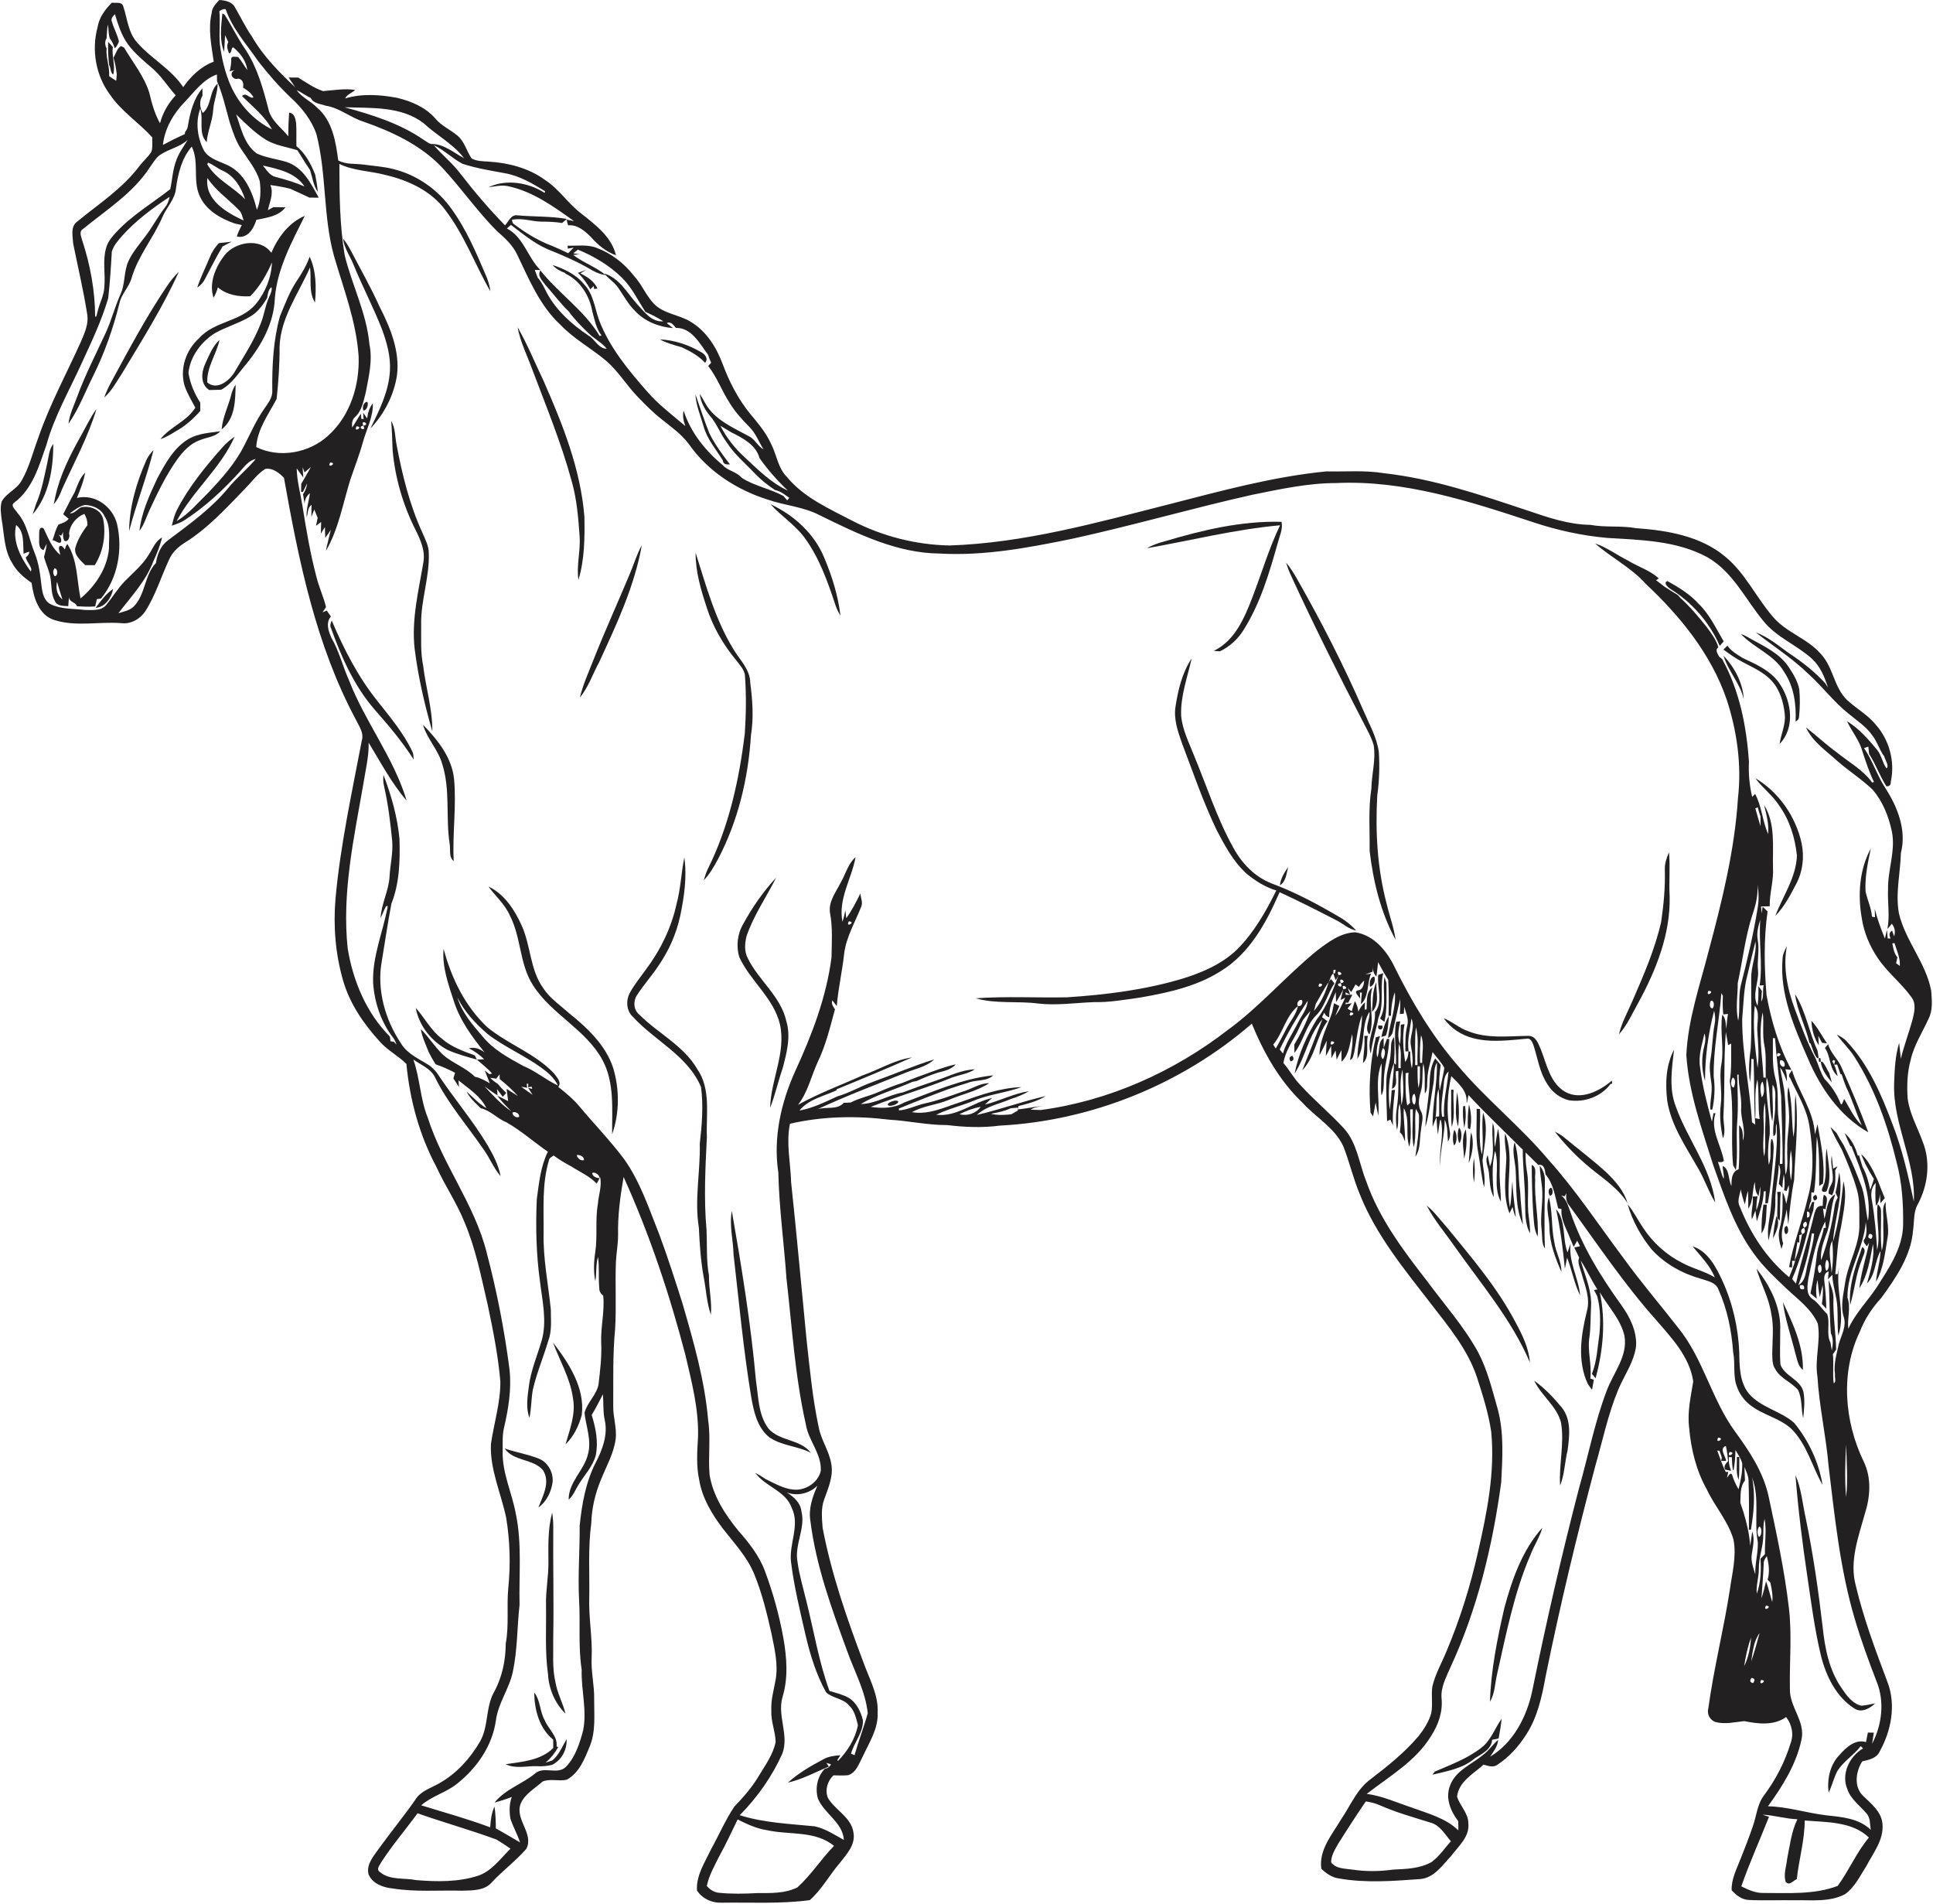 <?xml version="1.0" encoding="UTF-8" standalone="no"?><svg xmlns="http://www.w3.org/2000/svg" xmlns:xlink="http://www.w3.org/1999/xlink" fill="#232021" height="792.9" preserveAspectRatio="xMidYMid meet" version="1" viewBox="-0.3 0.0 805.1 792.9" width="805.1" zoomAndPan="magnify"><g id="change1_1"><path d="M91.028,0c2.51,0.16,5.34,0.68,6.6,3.17 c2.33,3.98,4.3,8.17,6.95,11.97c4.66,8.11,11.27,14.84,18.05,21.18 c-0.91-1.34-1.81-2.68-2.7-4.02c0.99,0,2.99,0,3.98,0 c3.32,2.08,6.59,4.37,10.32,5.63c4.45-0.34,8.91-1.15,13.39-0.48 C146.338,38.69,144.168,39.35,143.438,41c7.02-2.12,14.55-1.6,21.69-0.25 c5.91,1.4,11.82,3.92,15.89,8.6c2.5,3.02,6.15,4.61,9.14,7.06 c3.02,2.47,3.85,6.47,5.96,9.58c2.14,1.17,4.62,1.14,6.98,1.3 c8.33,0.51,16.79,2.66,23.6,7.65c6,3.85,9.79,10.15,15.52,14.32 c5.75,4.57,12.25,9.51,14.04,17.05c-4.2-1.5-7.6-4.38-10.5-7.67 c-2.54-2.52-5.63-5.19-9.47-4.81c-0.15-0.59-0.44-1.79-0.59-2.38 c0.78,0.16,2.34,0.48,3.12,0.65c-8.48-6.04-17.18-12.42-27.59-14.58 c-2.69-0.57-5.4,0.14-8.08,0.46c7.39-3.52,16.69-1.99,23.43,2.37 c0.03-0.19,0.1-0.55,0.13-0.74c-5.19-3.18-10.55-6.37-16.63-7.46 c-5.95-1.12-11.96-2.03-17.74-3.95c-4.25-2.21-7.63-5.74-11.99-7.77 c3.51,4.16,7.87,7.53,11.13,11.92c5.8,7.5,11.95,14.7,18.56,21.49 c1.48-1.56,2.53-4.55,5.1-4.18c6.88,0.65,13.83,0.32,20.66,1.51 c-0.65,0.57-1.31,1.14-1.97,1.69c-2.89-0.47-5.81-0.56-8.73-0.57 c-4.08-0.08-8.16-1.68-12.22-0.73c0.11,0.36,0.33,1.07,0.44,1.43 c5.05,3.87,10.53,7.29,16.54,9.49c2.19,0.93,4.35,1.93,6.5,2.97 c0.75-0.78,1.52-1.55,2.28-2.34l-2.43,0.42l-0.09-1.22 c4,0.12,8.18-0.59,12.02,0.88c6.13,2.27,11.47,6.38,15.48,11.53 c3.31,3.53,5.07,8.18,8.36,11.7c4.13,4.31,10.53,4.56,15.42,7.59 c6.54,3.89,10.77,10.74,13.35,17.73c2.76,7.34,6.38,14.43,11.37,20.53 c3.25,3.92,6.61,7.85,8.73,12.54c2.36,4.56,2.86,10.14,6.68,13.88 c7.09,8.61,17.56,13.12,27.2,18.19 c12.51,6.44,26.38,9.99,40.46,10.27 c31.03-1.02,61.14-9.46,91.06-17.07 c21.73-5.57,43.49-11.59,65.88-13.78c7.99,0.17,16.05-0.56,23.97,0.75 c20.68,2.29,40.46,9.1,60.09,15.63c8.39,2.84,16.94,5.79,25.9,5.88 c6.28,1.17,12.71,0.23,19,1.38c12.99,0.91,26.82,3.23,37.13,11.82 c8.34,6.8,12.83,16.86,19.74,24.88 c5.48,6.71,14.47,9.11,20.11,15.67c5.21,5.44,5.43,13.9,10.91,19.16 c3.86,3.59,8.62,6.17,11.99,10.3c5.63,6.32,8.09,15.43,6.26,23.71 c0.06,1.38-0.55,2.03-1.83,1.95c-2.77-4.3-4.44-9.19-7.21-13.49 c-0.11-1.01-0.22-2.02-0.32-3.03c-0.44,0.15-1.34,0.46-1.79,0.62 c3.59,5.22,5.44,11.41,8.92,16.71c5.08,7.9,8.87,17.49,6.43,26.98 c-0.21,8.37-2.34,16.75-0.82,25.12c2.69,11.48,11.3,20.62,13.45,32.29 c0.28,3.83,0.72,7.97-1.07,11.53c-2.59,5.74-6.15,11.12-7.52,17.34 c-1.4,5.16-1.6,10.54-1.22,15.85c0.75,6.33,4.03,11.93,6.17,17.84 c3.48,8.4,2.34,18.32-1.92,26.23c-1.9,3.29-1.46,7.23-2,10.87 c-0.81,10.68-7.16,19.82-13.27,28.23 c-3.76,4.07-6.83,8.72-8.85,13.9c-8.19,16.98-6.52,37.49,1.56,54.19 c3.3,6.77,2.75,14.71,0.49,21.71c-2.68,9.64-6.52,19.82-3.8,29.9 c3.27,13.77,8.26,27.06,13.24,40.29c3.61,9.46,1.53,20.24-3.29,28.88 c-1.32,2.86-4.5,3.42-7.24,4.08c-2.69,4.2-3.59,10.51,0.28,14.29 c3.39,3.33,7.72,6.58,8.14,11.75c0.61,6.61-3.84,12.07-6.75,17.61 c-2.62,4.09-4.79,8.78-8.86,11.66c-6.48,3.4-13.99,2.38-21.02,2.52 c-6.34-0.11-12.7,0.2-19.03-0.12c-2.96-0.11-5.24-1.99-7.16-4.03 c-0.16-4.77,2.16-9.02,3.82-13.34c1.76-4.42,3.49-8.86,5.02-13.37 c1.54-4.27,1.77-9.09,4.63-12.79c4.89-6.59,8.73-13.96,11.11-21.83 c1.38-3.72,0.48-7.76-1.91-10.82c-5.03,3.67-11.71,2.87-17.45,1.7 c-3.9,0.42-7.86,1.41-11.77,0.43c-2.42-0.69-3.88-3.33-3.16-5.74 c2.24-16.55,6.38-32.78,8.94-49.29c0.96-6.93,2.87-13.96,1.54-20.96 c-2.19-7.67-7.72-13.69-11.06-20.81 c-4.49-7.97-6.68-16.98-7.44-26.04c-0.77-6.43,0.73-12.76,1.73-19.06 c-1.52-10.19-8.87-17.95-15.33-25.43 c-13.37-14.94-24.51-31.64-36.3-47.79c-1.29-1.45-1.49-3.28-1.18-5.1 l-0.8,1.28c-0.35-0.1-1.05-0.3-1.4-0.39 c2.13,1.51,2.82,4.17,3.71,6.51c4.71,14.22,12.67,27.09,21.38,39.19 c3.51,4.9,6.41,10.7,6.12,16.88c-0.77,6.73-4.96,12.29-7.48,18.41 c-4.23,10.17-6.44,21.01-9.48,31.56c-7.72,29.06-14.75,58.32-20.74,87.79 c-1.54,8.44-3.4,17.09-8.2,24.37c-3.1,4.82-7.04,9.22-11.86,12.36 c-1.75,1.29-3.9,0.48-5.75-0.05c-4.24,3.84-10.37,7.02-11.06,13.32 c1.18,3.88,4.74,6.92,4.7,11.18c0.6,5.6-4.19,9.51-7.21,13.6 c-3.63,3.83-7.12,9.12-12.88,9.56c-11.21,0.81-22.62,1.72-33.75-0.25 c-2.92-0.36-5.32-2.08-7.4-4.03c-1.08-7.89,4.45-14.17,8.18-20.49 c3.92-5.73,6.59-12.61,12.35-16.83 c7.09-5.42,14.13-11.04,19.93-17.87c2.29-2.88,4.32-6.08,5.33-9.64 c0.71-3.64-0.08-7.38,0.45-11.03c1.22-5.26,3.97-9.97,5.99-14.93 c5.54-13.18,9.83-26.89,12.96-40.84c3.77-16.5,7.23-33.41,5.57-50.41 c-1.16-7.82-3.59-15.37-6.01-22.87 c-3.91-11.51-11.81-20.96-19.13-30.44 c-11.07-14.31-22.85-28.55-29.59-45.54 c-2.74-6.53-4.3-13.48-6.9-20.05 c-3.62-7.69-11.41-11.94-16.94-18.06 c-9.61-9.1-16.15-20.8-21.14-32.93 c-29.04,25.18-66.57,40.46-104.99,42.46 c-7.26,0.95-14.6,0.66-21.84-0.23c-8.12,0.05-16.07-1.78-24.15-2.24 c-13.74-1.7-27.87-1.45-41.38,1.69c-1.68,8.08,0.27,16.26,0.48,24.37 c2.35,21.85,4.28,43.75,6.44,65.63c1.36,12.2,2.49,24.48,5.08,36.51 c1.01,5.25,4.3,9.71,5.18,14.99c1.02,5.12-1.19,10.09-2.88,14.82 c-1.47,3.79-0.98,7.97-0.7,11.94 c3.67,19.27,10.14,37.85,17.05,56.17c2.45,6.8,6.27,13.46,5.87,20.92 c0.28,6.55-3.48,12.28-6.14,18c-1.57,2.89-2.65,6.73-6.08,7.92 c-2.07,0.22-4.14,0.08-6.2,0.07c-2.52,2.38-3.63,6.21-2.26,9.46 c3.08,5.13,9.78,8.03,10.62,14.45c0.89,4.99-2.84,8.9-5.65,12.52 c-4.35,5.04-7.51,11.07-12.54,15.52 c-12.23,1.66-24.58,0.88-36.89,1.08c-4.01,0.13-7.92-1.73-10.12-5.11 c-0.36-6.23,3.25-11.61,5.81-17.01c3.3-5.96,6.01-12.29,9.8-17.95 c3.74-3.88,7.3-7.93,10.07-12.58c2.72-4.54,6.02-8.98,7.09-14.26 c-0.09-4.41-2.01-8.6-1.79-13.05c-0.24-4.41,1.04-8.64,1.8-12.92 c1.11-6.41-0.46-12.82-1.71-19.07c-1.91-8.5-3.97-17.02-7.3-25.09 c-3-7.18-8.43-12.86-13.12-18.93c-4.49-5.95-8.47-12.58-9.7-20.03 c-1.3-5.91-0.84-11.98-0.5-17.96c0.33-11.56-2.62-22.84-5.23-34 c-6.6-25.37-14.95-50.35-25.77-74.25c-1.39,7.97-2.48,16.05-2.3,24.15 c0.01,3.67-0.69,7.3-0.89,10.96c-0.4,9.41,0.22,18.84-0.35,28.24 c-1.02,10.61-0.72,21.28-0.78,31.92c-0.14,4.69,1.6,9.27,0.99,13.98 c-0.81,5.99-3.91,11.28-6.11,16.81c-2.4,5.75-3.85,11.91-4.03,18.15 c-1.39,10.27-0.66,20.65-0.84,30.99c-0.28,8.36,1.37,16.64,1,25.01 c-0.32,5.71,1.14,11.32,1.04,17.02c-0.05,6.68,0.78,13.62-1.87,19.96 c-2.1,5.15-4.37,11.01-9.54,13.8c-3.28,0.76-6.93-0.55-10.08,0.77 c-3.17,2.89-7.4,5.12-9.11,9.25c-2.54,6.53,5.68,12.44,2.34,18.79 c-4.35,5.01-9.77,8.99-14.3,13.85c-3,3.6-8.11,3.42-12.37,3.56 c-9.72-0.25-19.5,0.62-29.14-0.95c-3.91-0.39-8.41-2.04-9.93-6 c-0.94-4.23,2.31-7.58,4.48-10.77c4.91-6.8,10.23-13.28,15.04-20.15 c2.18-3.67,6.5-4.83,9.97-6.86c7.19-4.03,12.92-10.37,17.02-17.45 c3.57-6.3,2.23-14.07,5.73-20.4c3.43-6.23,4.91-13.27,4.94-20.33 c1.44-7.68,0.31-15.5,1.07-23.23c0.97-9.69,0.7-19.5-0.88-29.1 c-2.13-10.25-6.84-20.13-6.36-30.79c1.27-8.66,3.98-17.18,3.93-26 c-0.93-10.77-3.04-21.41-5.28-31.98 c-2.69-11.51-4.95-23.23-9.57-34.16 c-3.21-8.1-8.19-15.32-11.79-23.24 c-7.1-13.24-11.08-27.94-12.49-42.86 c-3.35-3.38-7.7-5.57-10.91-9.12c-6.79-7.43-12.74-15.97-15.5-25.76 c-3.18-11-4.09-22.62-3.12-34c2.01-22.14,6.79-43.9,10.93-65.71 c1.05-3.26-1.19-6.12-2.51-8.9 c-16.67-31.13-23.76-66.15-29.89-100.59 c-2.01-2.06-4.74-4.26-7.8-3.7c-3.34,2.11-5.62,5.41-8.36,8.17 c-7.85,8.08-15.52,16.57-25.17,22.56c-2.79,1.76-5.29,4.1-6.59,7.19 c-3.3,7.09-5.57,14.7-9.83,21.32c-2.18,3.32-6.14,5.53-10.18,4.96 c-9.23-0.66-18.79,1.58-27.77-1.3c-6.54-2.13-8.59-9.41-9.43-15.49 c-3.24-2.21-6.29-4.84-8.15-8.36c-3.35-5.41-3.19-11.97-4.31-18.03 c-0.29-2.46-0.7-5.08,0.04-7.48c1.96-3.57,6.29-5.03,8.25-8.64 c3.21-5.53,4.71-11.83,6.94-17.79c4.8-14.02,11.95-27.06,17.99-40.55 c1.43-3.41,3.03-7,2.45-10.79c-1.55-9.95-3.89-19.76-5.88-29.62 c-0.16-3.08-1.24-7.16,1.77-9.22c8.87-7.29,18.77-13.66,25.74-22.96 c1.57-2.09,3.62-3.79,5.05-5.99c0.68-1.92,0.28-4.04,0.38-6.04 c-5.61-6.22-12.89-10.83-17.63-17.84 c-5.86-7.88-7.72-18.48-5.17-27.94c0.63-4.09,3.14-7.47,5.98-10.33 c1.65,0.31,4.1-0.59,4.75,1.55c1.71,5.13,2.03,10.96,5.85,15.15 c5.85,6.67,14.14,10.97,19.11,18.48c3.24-4.57,7.37-8.62,12.71-10.59 c-0.94-6.73-2.46-13.65-0.82-20.4C88.018,3.09,89.668,1.55,91.028,0 M91.068,4.65c0.44,4.55-0.18,9.11,0.19,13.65 c0.76,6,2.14,11.94,4.58,17.49c3.45,7.69,9.54,14.36,17.14,18.09 c-3.02-5.56-8.09-9.49-12.48-13.9c1.75-1.79,3.37,1.45,4.77,0.53 c-0.97-1.81-2.63-3-4.34-4.02c0.35-1.69-0.06-3.47-1.99-3.77 c-2.37,0.88-4.11-2.42-1.45-3.54l-2.11,0.49 c0.46-1.77,0.67-3.57,0.64-5.39c0.38-1.13,1.95-0.47,2.85-0.57 c1.46,1.68,2.5,3.69,3.85,5.47c-0.53-3.9-2.9-7.06-5.88-9.47 c-1.07,0.28-0.4,2.4-1.75,2.48c-0.59-1.49-1.16-3.15-0.3-4.66 c-0.45-0.96-0.9-1.91-1.34-2.87c-0.16,2.31-0.24,4.63-0.38,6.94 c-2.11-4.92-1.23-10.77-0.75-16c0.22,0.11,0.66,0.34,0.89,0.46 c3.07,4.75,5.47,9.91,8.72,14.57c4.92,7.43,7.29,16.08,9.52,24.6 c1,4.93,5.35,7.83,8.32,11.52c0.01-3.28,0.11-6.55,0.38-9.82 c2.24,0.18,2.58,2.54,2.89,4.33c0.22,3.2,0.02,6.41,0.13,9.61 c3.77,3.03,6.03,7.42,7.81,11.83c0.44,2.38,0.88,4.77,1.09,7.19 c-1.88-2.7-2.23-6.03-3.23-9.09c-1.13-1.61-2.17-3.27-3.19-4.94 c-0.7-1.1-1.39-2.2-2.07-3.29c-4.43-1.39-9.19-1.98-13.21-4.42 c-4.59-2.89-8.55-6.81-12.31-10.53c2.05,5.72,3.32,12.43,8.52,16.26 c3.88,1.85,8.25,2.28,12.34,3.53c7,2.19,10.26,8.98,13.54,14.91 c-1.3-0.01-2.59-0.02-3.89-0.03c-2.62-1.28-5.29-2.45-7.94-3.67 c-2.74-0.7-5.52-1.2-8.32-1.56c1.51,3.46-0.3,7.05-1.02,10.47 c0.56-0.31,1.67-0.93,2.22-1.24c1.69-0.01,3.38-0.01,5.07,0.05 c-2.83,3.79-7.82,4.31-12.1,5.21c-1.09,3.65-3.64,7.92-8.12,6.96 c0.41-1.7,1.3-3.21,2.05-4.78c-0.98-0.24-1.97-0.47-2.95-0.67 c-6.03-2.08-12.25-5.69-14.77-11.86c-2.68-6.47,0-13.82-3.12-20.15 c-4.18,4.83-5.73,11.25-6.57,17.43c-0.41,4.55-3.92,7.82-5.62,11.87 c-3.79,8.72-10.13,16.17-12.85,25.38 c-1.06,3.87-4.3,6.7-5.1,10.67 c-2.6,10.35-6.12,20.49-10.88,30.05 c-3.36,6.71-5.99,13.83-10.32,20.01c0.43-3.93,2.25-7.47,3.57-11.14 c3.33-9.1,7.78-17.72,11.84-26.51c2.43-5.21,3.82-10.82,6.16-16.07 c2.17-4.46,1.35-9.73,3.5-14.19c1.74-3.71,4.48-6.8,6.89-10.07 c3.01-3.87,5.23-8.28,8.26-12.14c1.04-1.25,1.59-2.79,1.9-4.37 c-7.22,4.76-14.22,10.02-20,16.49c-1.64,1.94-3.44,3.94-4.09,6.45 c-0.33,6.42-0.78,12.86-1.48,19.25c-2.76,9.47-7.07,18.4-11.17,27.35 c-5.07,11.16-11.28,21.9-14.58,33.78c-3.02,8.62-5.68,18.25-13.36,23.99 c-1.86,1.31,0.61,3.08,1.32,4.33c4.12,4.67,4.85,11.08,7.14,16.66 c1.82,4.41,2.33,9.15,2.89,13.84c0.33,2.74,1,6.04,3.68,7.45 c4.42,2.21,9.56,1.85,14.35,2.44c3.06,0.01,7.08,0.53,9.1-2.34 c2.59-3.17,4.69-6.74,7.57-9.66c3.48-3.59,7.49-6.8,10.04-11.17 c1.62-2.47,2.69-5.53,5.44-7c-0.79,3.39-2.1,6.62-3.56,9.76 c-3.09,8.31-9.32,14.85-14.62,21.78c2.18-0.72,4.67-1.11,6.37-2.79 c4.96-4.97,4.45-13.2,9.28-18.12c0.51-3.65,2-7.29,5.07-9.51 c8.88-6.65,18.03-13.22,25.13-21.85c3.52-4.27,7.86-7.77,11.42-12 c-2.94,0.62-4.72,3.13-6.61,5.22c-6.91,7.64-14.52,14.74-23.2,20.35 c-1.58,1.05-3.42,1.59-5.2,2.23c0.52-2.17,1.05-4.35,2.02-6.36 c4.93-9.63,11.81-18.07,18.96-26.14c1.51-1.72,3.24-3.26,5.16-4.53 c-5.81,13.15-17.47,22.53-24.14,35.14 c5.04-2.99,8.77-7.59,12.95-11.61c5.72-6.03,11.39-12.3,15.16-19.8 c2.68-5.13,4.96-10.51,8.31-15.27c1.54-2.33,3.6-4.68,3.41-7.68 c-0.1-10.39,0.4-20.94,3.21-31c2.08-4.94,3.91-10.02,6.89-14.51 c2.16-3.23,4.19-6.57,5.47-10.26c2.76,5.95,2.78,12.69,2.23,19.1 c-2.78-4.35-1.41-9.77-2.09-14.62c-4.69,10.77-12.25,20.83-12.67,32.98 c0.06,7.27-0.47,14.54-1.22,21.77c-3.36,6.39-8.04,12.61-8.5,20.06 c9.75,4.79,22.06,2.46,29.98-4.77c9.17-8.22,13.14-21.06,12.66-33.11 c-0.96-14.43-6.28-28.03-10.28-41.8 c-4.57-16.55-3.01-33.95-7.27-50.56 c-2.06-6.01-6.1-11.06-10.73-15.3 c-4.93-4.69-9.42-9.82-13.57-15.2 c-4.82-6.99-10.72-13.45-13.52-21.61 C92.698,3.63,91.858,4.13,91.068,4.65 M46.438,9.37 c0.72,2.74,2.3,5.21,2.79,8.01c-0.44,0.95-0.89,2.06-1.74,2.71 c-0.46-1.48-1.1-2.88-2.05-4.11c-0.64-1.85-0.43-3.87-0.82-5.77 c-0.34,1.89-0.42,3.81-0.52,5.73c-0.85,1.32-0.7,2.86-0.01,4.22 c-0.36,3.92,1.37,7.64,1.07,11.57C46.128,32.36,47.108,33,48.088,33.65 c0.07-0.87,0.16-1.74,0.26-2.6c-0.27-2.39-0.68-4.75-1.4-7.04 c1.02-1.58,1.47-3.81,3.13-4.83c0.33,0.16,0.97,0.48,1.3,0.64 c3.65,6.19,8.34,11.86,10.51,18.81c1.03,4.38,2.23,8.76,4.45,12.7 c1.17-4.35,3.43-8.36,6.54-11.63c-3.36-3.74-6-8.12-9.87-11.38 c-3.56-3.03-7.17-6.08-9.99-9.84c-2.75-3.73-4.09-8.21-5.46-12.57 C46.598,6.76,45.648,8.04,46.438,9.37 M76.658,42.44 C71.898,47.32,68.318,53.5,67.538,60.36c2.99-1.62,6.04-3.13,9.14-4.53 c0.02-0.21,0.07-0.64,0.1-0.86c0.67-0.75,1.07-1.63,1.2-2.61 c0.88-5.52,2.34-11.23,6.03-15.59c0.01,0.76,0.02,2.28,0.03,3.04 c-1.36,2.18-1.22,5.08,0.13,7.23c3.74-3.03,2.62-9.09,6.19-12.23 c0.01,3.72-1.59,7.16-1.85,10.84c-0.26,4.64-2.36,8.92-2.72,13.55 c-3.66-3.76-1.2-9.42-2.68-13.97c-2,5.35-1.25,11.7,1.22,16.82 C86.058,65.82,90.418,66.92,93.878,68.5c7.62,3.23,10.96,11.37,12.82,18.86 c1.64-3.77,1.7-7.98,1.18-12c-1.5-4.97-4.92-8.97-7.71-13.24 c-2.3-3.41-3.54-7.36-4.81-11.24c-1.63-5.72-2.87-11.6-5.27-17.06 c-0.01-0.71-0.03-2.11-0.04-2.81 C84.348,33.01,80.678,38.22,76.658,42.44 M123.298,37.56 c2.16,3.1,5.85,4.54,8.43,7.24c6.41,5.37,7.83,14.18,8.85,22.01 c3.25,1.79,7.03,1.25,10.57,1.73c4.03,0.56,8.11,0.81,12.07,1.79 c9.99,2.36,18.96,8.61,24.8,17.03c5.94,8.29,9.97,17.73,13.95,27.07 c0.98,2.18,1.71,4.49,1.95,6.88c-6.38-11.21-10.87-23.54-18.76-33.86 c-5.93-8.02-15.44-12.38-24.91-14.59 c-6.35-1.72-13.21-1.66-19.19-4.6c0.01,12.72,0.12,25.51,2.21,38.08 c3.05,12.42,9.13,24.08,10.29,36.96c1.42,6.73-0.25,13.51-1.52,20.12 c-0.95,3.64-1.59,7.72-4.56,10.35c-1.2,1.09-1.28,2.75-1.07,4.26 c1.23-1.91,2.34-3.88,3.62-5.76l0.15,2.14l0.96,0.1 c-0.04-0.66-0.13-1.98-0.17-2.64c0.41,0.59,1.23,1.77,1.64,2.36 c0.35-2.25,0.9-4.5,2.4-6.28c0.18,5.7-2.68,10.81-4.16,16.17 c-1.45,5.3-3.48,10.43-5.24,15.64c-3.1,9.96-4.88,20.55-10.17,29.66 c0.57-2.95,1.36-5.85,2.06-8.76c-0.78,1.11-1.55,2.22-2.33,3.33 c-0.03-1.13-0.11-3.38-0.14-4.51c-0.57,0.89-1.13,1.79-1.68,2.69 c0.03-1.61,0.07-3.21,0.11-4.81c-0.54,0.4-1.6,1.2-2.13,1.59 c0.23-1.1,0.45-2.22,0.68-3.32c-0.48-1.16-0.95-2.31-1.42-3.46 c-0.4,1.02-0.8,2.06-1.2,3.09c0.04-1.69,0.06-3.37,0.06-5.05 c-1.69,1.21-1.45,3.48-2.01,5.26c-0.31-3.45,0.96-6.71,1.33-10.09 c-1.36,1.08-2.1,2.54-2.22,4.38c-0.19-1.32-0.42-2.64-0.63-3.96 c0.94-1.37,1.51-2.9,1.72-4.57c-0.44,0.91-1.31,2.71-1.74,3.61 h-0.79c0.01-0.84,0.04-2.52,0.06-3.36 c1.38-2.32,2.71-4.66,4.04-7.01c-0.66,0.56-1.98,1.67-2.64,2.23 c-0.21-0.53-0.62-1.59-0.83-2.11c0.07,1.06,0.21,3.19,0.28,4.26 c-0.68-0.95-2.06-2.86-2.74-3.81c0.09,5.22,1.53,10.28,2.36,15.41 c1.58,10.01,3.29,20.02,5.87,29.84c1.05,4.25,2.96,8.24,3.98,12.52 l-1.46,2.17c0.6-0.22,1.18-0.48,1.78-0.72 c0.43,0.61,1.28,1.84,1.71,2.46c-2.25,2.64-1.04,6.1,0.23,8.9 c3.19,5.53,4.71,11.88,7.33,17.71c6.68,17.31,18.65,32.21,23.99,50.07 c-6.32-7.33-10.83-15.94-15.83-24.17 c0.15,5.85-1.33,11.54-2.21,17.28c-3.95,22.61-8.99,45.47-6.5,68.54 c2.24,13.51,7.8,26.82,17.57,36.63c0.06,0.49,0.19,1.46,0.25,1.94 l1.34,0.19c0.3,0.3,0.9,0.88,1.2,1.18 c-0.41-1.05-0.8-2.1-1.51-2.96c-5.02-6.46-7.69-14.54-8.27-22.65 c-0.43-11.03,4.16-21.37,6.11-32.07l-0.77,0.04 c-0.73,1.66-1.47,3.32-2.24,4.97c0.32-5.88,3.31-11.2,3.73-17.06 c0.22-5.02,1.53-9.97,1.12-15.01c-0.75-7.65-1.67-15.31-3.38-22.81 c-0.4-1.56-0.41-3.17-0.26-4.76c3.28,8.57,5.81,17.49,6.67,26.64 c0.25,9.08,0.03,18.47-3.37,27.01c-1.49,7.9-2.68,15.87-3.98,23.8 c-2.21,12.01,1.37,24.58,8.11,34.57c2.73,4.38,7.7,6.37,11.86,9.08 c1.25,1.04,2.47,2.16,3.36,3.55c6.63,10.04,14.53,19.21,20.71,29.56 c2.33,4.04,4.56,8.25,5.43,12.89c-2.92-3.38-4.55-7.61-7.14-11.22 c-6.82-9.94-14.88-19.12-20.21-30c-1.8-3.65-5.89-5.11-9.01-7.36 c2.8,7.84,2.84,16.35,5.98,24.11 c6.2,19.58,19.49,36.12,24.54,56.14 c4.22,16.03,7.44,32.35,9.54,48.8c0.93,8.23-0.47,16.5-2.33,24.51 c-0.71,3.13-0.47,6.37-0.52,9.57c-0.25,8.96,3.86,17.22,5.45,25.9 c2.67,12.5,1.29,25.34,1.59,38.02c-1.04,9.33-0.85,18.8-2.82,28.02 c-1.52,7-6.08,12.95-7.03,20.11c-1.46,10.57-7.92,19.83-16.13,26.37 c-4.58,3.71-10.54,5.13-15,9.02c9.61,2.98,19.34,5.63,28.76,9.17 c0.15-2.98,0.54-5.94,1.78-8.66c0.45,3,0.54,6.05,0.56,9.09 c3.37,1.93,6.76,3.83,10.08,5.85c-1.08-3.42-2.93-6.53-4.02-9.93 c-0.47-2.99-0.49-6.14,0.59-9c-2.35,0.91-4.76,1.68-7.19,2.36 c4.42-5.58,11.48-7.7,16.85-12.1c3.61-3.31,9.45,0.77,12.99-2.9 c3.88-4.13,5.65-9.75,7.07-15.1c1.67-8.4-0.89-16.81-0.61-25.24 c-1.49-9.61-0.52-19.33-1.08-29c-0.55-10.33,0.32-20.66,0.24-30.99 c0.92-8.95,2.5-18.02,6.61-26.12c2.86-5.46,5.24-11.76,3.8-17.99 c-0.75-3.49-0.42-7.09-0.73-10.61c-1.48,2.78-2.94,5.86-4.68,8.62 c1.69,5.45,2.86,11.16,1.68,16.88c-1.28,4.77-4.93,8.32-7.35,12.5 c-1.24,1.99-2.06,4.31-3.92,5.85c-0.04-7.36,6.5-12.17,8.08-19.01 c1.52-5.73-0.85-11.42-1.48-17.08c1.07-4.28,4.9-7.33,5.81-11.68 c0.69-5.76,1.4-11.55,1.15-17.37c-0.31-6.62,1.52-13.16,0.83-19.78 c-0.98-0.78-1.7-1.84-1.63-3.13c-0.43-4.32,0.09-8.68-0.53-12.98 c-1.02,3.27-0.51,6.77-1.13,10.12c-0.81-4.05-0.63-8.19-0.01-12.24 c0.99-6.63-0.1-13.37,1.09-19.97c0.25-3.73,1.75-7.41,0.92-11.16 l-0.2,0.39c-0.38,0.79-0.78,1.56-1.22,2.32 c-2.99-3.16-7.05-4.86-10.64-7.19c-2.53-1.33-4.99-2.81-7.3-4.51 c-0.76,0.59-1.91,1.01-1.99,2.14c-2.9,9.75-2.09,19.97-2.18,30.01 c-0.27,10.72,1.92,21.28,3,31.9c-0.03,4.36,0.55,8.88-1.04,13.06 c-2.04,6.85-4.85,13.47-6.46,20.45c-0.68,3.86-0.58,7.82-1.41,11.66 c-1.57-4.18-0.78-8.7-0.26-13c0.83-6.65,3.52-12.84,5.38-19.22 c2.26-8.06,0.26-16.43-0.72-24.52c-1.58-11.37-1.84-22.85-1.33-34.29 c0.92-6.7,1.57-13.63,4.61-19.77c-5.74-3.96-11-8.64-17.06-12.14 c-3.9-1.54-6.73-4.99-10.9-5.97c-2.16-2.15-4.55-4.18-5.91-6.97 c2.67,2.42,5.15,5.09,8.28,6.96c-2.42-5.07-7.41-8.14-11.62-11.57 c0.04,0.68,0.12,2.03,0.16,2.71c-0.77-1.18-1.54-2.37-2.31-3.54 c0.23-0.79,0.47-1.58,0.71-2.36c-2.63-1.35-5.32-2.6-8.12-3.54 c-1.05-1.64-2-3.33-2.87-5.07c-1.19-3.15-2.75-6.2-3.26-9.56 c3.33,3.33,5.83,7.41,9.23,10.69c4.06,3.58,9.45,5.28,13.29,9.16 c2.24,0.42,4.24,1.56,6.19,2.72c-0.71-1.79-1.41-3.56-2.09-5.34 c0.5,0.39,1.5,1.17,2,1.57l1.02-0.32c-1.86-2.18-4.18-3.88-6.29-5.79 c0.76-0.03,2.28-0.1,3.03-0.14c-1.88-1.84-4.03-3.36-6.37-4.56 c2.4-0.66,4.56,0.26,6.5,1.64c-5.24-6.44-10.27-13.35-12.8-21.35 c-2.27-7-4.93-14.28-4.24-21.72c3.23,12.18,8.95,23.98,18.25,32.69 c8.72,7.12,19.9,10.89,27.73,19.18c1.11,1.56,3.31,3.64,1.8,5.63 c3.08,2.49,6.18,5,8.73,8.05c6.15,7.36,12.84,14.27,18.62,21.94 c6.78,9.5,10.42,20.7,14.7,31.44c3.53,9.45,6.58,19.06,9.65,28.67 c4.62,15.97,9.3,32.09,10.71,48.73c1.13,7.54-0.07,15.18,0.6,22.74 c1.39,8.68,6.35,16.29,11.77,23.01c4.51,5.11,8.88,10.56,11.27,17.03 c3.38,9.03,5.97,18.38,7.68,27.88c1.44,8.11,2.09,16.66-0.37,24.65 c-2.24,7.8,2.85,15.79-0.05,23.48c-4.28,9.55-10.41,18.23-17.75,25.66 c10.12,3.19,20.77,3.58,31.24,4.63c4.42,0.96,8.23,3.52,12.14,5.67 c-0.48-7.34-8.14-10.88-10.81-17.21c-1.22-4.35-0.3-9.13,2.87-12.43 c1.15-0.14,2.13-0.84,2.58-1.88c-0.48-0.14-1.44-0.43-1.92-0.57 l1.02,1.56c-5.66,2.28-11.06,5.33-17.06,6.65 c4.39-3.93,9.52-6.93,14.71-9.67c2.18-1.25,4.68-1.55,7.14-1.74 c-0.3,0.5-0.92,1.49-1.22,1.98l0.19,0.46 c4.07-4.18,7.24-9.18,8.35-14.97c-0.78-2.93-1.4-6.12-3.75-8.25 c-2.49-2.91-6.83-2.92-9.53-5.42c-4.07-7.35-6.57-15.48-8.49-23.63 c-2.32-10.16-4.82-20.3-6.1-30.65 c-0.9-7.53,3.82-15.23,0.31-22.49 c-2.54-7.18-10.99-8.78-15.18-14.6c1.49,0.77,2.91,1.65,4.31,2.6 c3.68,1.75,7.37,3.96,11.5,4.36c4.97,0.57,10.39-2.88,11.46-7.83 c0.39-7.09-5.19-12.59-6.24-19.4c-4.5-19.93-5.72-40.43-8.05-60.67 c-1.03-14.72-3.07-29.35-3.39-44.1 c-2.2-14.36,1.06-29.01,6.97-42.11 c6.97-15.12,13.05-30.9,15.18-47.51 c0.08-6.16,0.55-12.4-0.63-18.49c-0.74-4.76,2.53-8.77,4.52-12.78 c2.03-3.5,2.98-7.72,6.13-10.46c-1.63,9.03-7.37,17.43-5.45,26.94 c0.51-1.58,0.89-3.2,1.2-4.81c0.09,0.82,0.28,2.47,0.37,3.3 c2.31-3.21,4.11-6.74,5.86-10.28c0.17,1.8,1.16,3.73,0.36,5.51 c-2.55,6.51-6.31,12.66-7.12,19.74c-0.79,7.24-2.47,14.36-3.05,21.62 c-0.63-0.79-1.2-1.61-1.83-2.38c-0.6,1.37,0.35,2.61,1.08,3.72 c-2.05,7.47-3.84,15.09-7.25,22.09c-2.7,5.9-4.08,12.51-8.16,17.69 c8.59-4.79,17.87-8.2,26.82-12.23c6.91-2.42,13.33-6.45,20.66-7.52 c-10.36,4.62-20.86,8.97-31.36,13.27l-0.1,0.45 c-5.28,2.45-11.58,3.65-15.4,8.41c5.56-0.99,10.65-3.56,15.74-5.89 c5.15-1.49,9.77-4.26,14.81-6.04c8.52-3.1,16.87-6.67,25.53-9.35 c-3.46,3.29-8.41,4-12.66,5.84c-12.03,4.83-24.16,9.43-35.91,14.89 c3.59-1.19,8.17,0.45,10.95-2.67c0.71-0.03,2.12-0.09,2.83-0.12 c3.67-1.9,7.76-2.69,11.55-4.33c3.32-1.45,6.69-2.81,10.16-3.89 c1.93-0.81,3.88-1.57,5.84-2.31c0.96-0.35,1.92-0.7,2.88-1.05 c4.41-1.6,8.79-3.33,13.39-4.33c-1.89,2.14-4.71,2.78-7.35,3.43 c-3,0.97-5.94,2.13-8.8,3.46c-0.5,0.11-1.5,0.34-2,0.45 c-7.09,3.16-14.74,5.21-21.42,9.18c6.17-0.04,11.46-3.77,17.46-4.81 c4.67-1.76,9.37-3.44,14.1-5.02c5.24-1.76,10.31-4.4,15.94-4.61 c-2.78,1.84-6.14,2.27-9.24,3.32c-11.19,4.62-22.9,7.84-34.14,12.32 c4.69,0.69,9.68,0.63,13.91-1.8c12.1-4.53,24.13-9.95,37.11-11.34 c-2.68,2.7-7.21,1.71-10.58,3.15c-2.78,0.85-5.55,1.73-8.3,2.68 c-6.85,2.55-13.66,5.21-20.41,8.02l0.05,0.77 c3.83-0.32,7.28-2.17,11-2.97c5.24-1.16,10.27-3.02,15.32-4.8 c3.82-1.01,7.2-3.6,11.26-3.57c-5.14,3.33-11.26,4.57-16.85,6.95 c-4.97,2.12-10.57,2.42-15.31,5.11c7.08,1.21,13.62-2.09,20.17-4.17 c8.2-2.98,16.65-5.95,25.45-6.27c-6.5,2.4-13.54,2.98-19.93,5.69 c-5.14,2.14-10.61,3.37-15.61,5.83C398.128,465.25,404.918,459,412.878,457.24 c-1.02,0.89-2.01,1.81-2.98,2.75c6.22-1.55,12.01-4.64,18.38-5.61 c-2.41,1.47-5.05,2.48-7.73,3.33c-4.7,2.05-10.15,2.92-13.97,6.58 c9.67-2.25,19.03-5.68,28.7-7.87c-3.48,2.14-7.47,3.18-11.4,4.17 l-0.18,1.4c3.44-0.37,6.84-1.09,10.28-1.47 c-1.71,0.36-3.53,0.53-5,1.58c1.05,0.04,3.15,0.1,4.19,0.14 c28.38-3.81,55.34-15.9,77.94-33.35 c13.4-9.8,24.24-22.53,37.07-32.99c4.71-3.57,9.87-7.51,16.02-7.67 c7.74,1.2,13.17,7.78,16.37,14.5c7.2,14.57,15.61,28.65,26.28,40.97 c11.66,13.92,26.03,25.26,37.71,39.16c11.49,12.79,20.96,27.2,31.25,40.93 c7.18,9.97,15.21,19.28,22.74,28.98 c10.61,12.97,14.03,30.09,23.92,43.52c6,8.2,11.76,16.93,13.9,27.02 c3.24,15.23,6.56,30.49,8.37,45.96c1.4,11.31,0.22,22.71,0.46,34.06 c-0.2,7.49,6.53,13.45,4.82,21.08 c-2.17,10.29-7.87,19.36-13.96,27.76c8.15,0.18,15.98,2.75,24.04,3.73 c6.53,0.73,13.8,1.21,18.77,6.08c-0.39-2.26-0.09-4.86-1.67-6.71 c-2.77-3.34-6.63-5.94-8.07-10.22c-2.69-6.29,0.87-13.7,6.54-16.97 c-0.25-0.24-0.73-0.71-0.98-0.95c-2.93,3.88-7.39,6.38-9.87,10.63 c-1.4,2.81-2.11,5.92-3.49,8.75c-0.71-5.49,0.49-11.48,4.4-15.59 c2.79-3.14,6.56-6.85,11.16-5.48c0.29-1.31,0.48-2.69,0.79-3.96 l2.46,0.03c-0.24,1.53-0.48,3.07-0.7,4.63 c4.1-7.9,5.29-17.59,1.86-25.93c-3.33-8.62-6.51-17.3-9.12-26.16 c-6.13-20.75-8.3-42.35-10.89-63.74c-1.05-12.44-3.89-24.66-4.63-37.12 c-1.19-7.33,1.44-14.66,0.16-21.98 c-2.66-6.12-8.27-10.12-12.99-14.55 c-4.8-4.61-9.76-9.15-13.63-14.6 c-8.07-11.01-12.38-24.13-16.93-36.84 c-4.7-15.02-10.19-30.07-11.21-45.91c0.68-14.77,5.61-28.88,9.25-43.11 c5.61-20.92,10.87-42.13,12.25-63.8c1.6-13.84-0.4-28-4.73-41.19 c-6.46-18.79-19.27-34.6-33.62-48.02 c-6.06-6.84-14.37-10.92-21.15-16.89c4.95,1.67,9.15,4.86,13.79,7.18 c4.18,2.57,9.1,4,12.74,7.4c-0.29,0.18-0.85,0.55-1.13,0.73 c1.12,0.85,2.25,1.69,3.35,2.59c1.03,0.64,2.07,1.32,3.11,2 c0.87,0.53,1.75,1.06,2.64,1.61c0.24,0.28,0.71,0.85,0.95,1.13 c4.06,3.63,7.55,7.82,10.95,12.07c1.96,2.65,4.05,5.33,4.94,8.57 c-1.53,1.07-0.28,2.6,0.3,3.82c0.32,0.28,0.97,0.82,1.3,1.1 c7.21,13.06,10.16,28.06,11.14,42.82c-0.25,4.9,0.22,9.78,1.34,14.55 c0.31-0.32,0.93-0.95,1.23-1.27c2.81,5.26,3.05,11.34,5.41,16.73 c0.4-4.14-0.7-8.15-1.69-12.11c4.87,7.77,3.5,17.35,3.72,26.07 c0.36,5.43-1.49,10.68-1.36,16.1c-1.21,0.02-2.42,0.03-3.62,0.06 c0.07,0.73,0.21,2.19,0.28,2.93c0.09-0.71,0.28-2.11,0.37-2.81 c0.69,0.64,1.38,1.31,2.07,1.99c-1.64,11.56-1.38,23.29-0.42,34.89 c2,10.74,5.12,21.45,10.36,31.08c-0.63-0.07-1.91-0.2-2.54-0.27 c0.64,1.64,0.69,3.41,0.66,5.16c-0.74-2.07-1.51-4.13-2.83-5.89 c0.53,3.92,1.67,7.74,1.92,11.7c1.12,10.97-0.64,21.99,0.34,32.97 c1.28-3.48,0.54-7.25,0.73-10.86c-0.22-5.07,1.11-10.07,0.69-15.14 c-0.11-3.54-1.1-7.12-0.23-10.63c1.76,6.84,1.25,13.95,2.1,20.91 c1.05-5.85,0.26-11.81,0.84-17.69c1.47,11.8-0.18,23.71-0.55,35.54 c-1.21,6.14-1.84,12.36-2.42,18.6c-0.27-2.13-0.47-4.25-0.69-6.36 c-0.66,4.67-3.12,9.51-1.46,14.21c-0.25,0.76-0.49,1.53-0.71,2.32 c-0.85-2.8-1.59-5.78-0.72-8.66c1.39-4.88,1.17-9.97,1.18-14.98 c0.96,1.45,1.14,3.21,1.54,4.88c0.44-2.59,1.46-5.12,1-7.79 c-0.21,0.6-0.64,1.8-0.85,2.4c-0.27-0.07-0.79-0.2-1.05-0.26 c0.32-2.24,0.29-4.47-0.14-6.67c-0.31,1.88-0.51,3.73-0.56,5.66 c-0.51-0.57-1-1.14-1.47-1.7c0.18-2.67,1.29-5.58-0.07-8.1 c0,5.2-1.55,10.24-1.42,15.43c0.21,5.56-1.85,10.84-2.8,16.25 c-0.88-4.88,0.69-9.67,1.02-14.51c0.74-11.36,3.09-22.71,2.3-34.1 c-0.76,1.4,0.44,4.7-1.31,5.13c-0.5-4.26,0.84-8.5,0.74-12.78 c-0.15-2.86,0.74-6.14-1.09-8.62c-0.32,5.08,0.53,10.17-0.09,15.24 c-1.7-5.96-0.41-12.32-2.37-18.25c-0.73,7.94,1.62,15.82,1.26,23.76 c-0.68,4.16-0.9,8.4-0.38,12.6c1.37-3.4,0.24-7.15,1.06-10.66 l0.41,0.04c0.97,2.53,0.41,5.28,0.34,7.92 c-0.56,6.25-1.03,12.54-2.22,18.72l-1.03,0.08 c0.06-1.71,0.12-3.41,0.18-5.1l-0.84,0.1 c-0.12,4.32-1.6,8.4-2.88,12.48c-0.21-1.52-0.41-3.04-0.59-4.54 c-0.49,1.23-0.98,2.47-1.46,3.72c-0.61-3.2,0.81-6.33,0.29-9.52 c0.51-0.02,1.53-0.07,2.05-0.09c-0.36,1.93-0.52,3.89-0.48,5.86 c1.2-3.16,1.88-6.51,1.58-9.9c-0.17,0.97-0.51,2.92-0.68,3.9 c-1.48-1.62-1.39-3.82-1.53-5.86c-1.19,3.61-0.53,7.93-2.74,11.11 c-0.03-2.48,0.03-4.95-0.13-7.41c-0.57,1.85-0.96,3.75-1.28,5.67 c-0.74-2.05-1.32-4.16-1.74-6.29c-0.32,2.34-1.67,4.82-0.41,7.11 c4.41,11.25,11.21,21.74,20.58,29.48c0.96-2.22,1.8-4.48,2.51-6.8 l-1.27-0.03c0,0.7,0,2.08,0,2.77l-1.26-0.15 c1.71-9.82,5.54-19.05,7.76-28.74c2.79-9.97,2.24-20.47,0.61-30.57 c-1.22-6.99-5.06-13.05-7.93-19.41c-1.22-1.21,0.26-2.25,0.74-3.28 c2.77,9.06,9.16,17,9.57,26.77c0.35-1.43,0.72-2.84,1.09-4.25 c1.44,8.14,3.2,16.35,2.27,24.67l-1.57,1.03 c-0.06-6.83,0.24-13.81-0.97-20.51c-0.53,7.76-0.04,15.56-1.21,23.28 l-1.07-0.16c-0.03,1.19-0.06,2.38-0.1,3.59 c-0.6,1.18-0.91,2.44-0.93,3.79c0.33-0.81,0.98-2.43,1.31-3.24 l0.92-0.16c-0.1,0.88-0.31,2.66-0.41,3.55 c-0.53,1.53-1.03,3.08-1.5,4.64c-1.68,8.17-4.03,16.26-7.31,23.95 c0.51,0.64,1.05,1.3,1.59,1.96c2.21-9.84,5.42-19.45,7.69-29.28 c0.55-1.74,1.21-3.39,3.46-3.1c0.08-1.57-0.03-3.17,0.5-4.66 c2.38,1.13,0.65,4.08,0.72,6.06l-1.08-0.29 c0.16,1.41,0.35,2.84,0.55,4.26c1.12-3.49,0.91-8.22,4.55-10.22 c-2.22,5.48-1.58,11.58-3.88,17.02c-1.24,3.36-2.42,6.84-2.02,10.49 c2.65-7.22,4.52-14.77,5.6-22.39c0.18-1.34,0.62-2.58,1.31-3.74 c-0.23-0.52-0.69-1.56-0.92-2.08c0.68-2.78,1.13-5.61,1.55-8.44 c1.94,9.8-2.02,19.23-2.58,28.89c2.46-8.13,3.47-16.72,4.33-25.17 c1.63,6.17,0.02,12.51-0.94,18.65c-1.54,6.58-1.77,13.35-2.45,20.05 l1.05-0.09c0.2-1.1,0.41-2.19,0.64-3.27 c-1.92,9.63,2.8,19.4-0.44,28.92c-0.44-3.92-0.15-7.86-0.4-11.77 c-0.21-4.59-1.94-8.94-2.09-13.53c-0.45,0.46-1.35,1.38-1.81,1.84 c0.07-0.81,0.21-2.44,0.28-3.25c-2.11,0.6-1.95,2.98-1.74,4.66 c0.47,3.6,0.66,7.22,0.77,10.86c-0.64-0.66-1.27-1.32-1.87-1.98 c0.44-2.61,0.59-5.24,0.34-7.87c-0.42,1.67-0.82,3.33-1.19,5.03 c-0.45-2.37-0.7-4.77-0.93-7.15c-0.76,2.53-0.7,5.19-0.33,7.8 c-0.89-0.73-1.76-1.48-2.62-2.19c1.09-5.27,2.07-10.56,2.65-15.91 c0.39-3.94,2.31-7.48,2.91-11.36l0.83-0.05 c-0.07-0.66-0.19-1.99-0.25-2.66c-3.75,7.41-5.24,15.65-7.01,23.69 c-0.41,2.86-1.12,6.55,1.62,8.55c2.52,1.6,3.99,4.28,6.18,6.28 c1.38,3.81-0.5,8.24,1.4,11.95c0.14,0.83,0.42,2.49,0.56,3.32 c0.46-2.43,0.73-4.93-0.39-7.2c-0.6-7.39-0.49-14.84-0.94-22.25 c0.95,2.42,1.99,4.89,2.01,7.54c-0.24,7.18,0.95,14.28,1.12,21.45 c-0.45,0.66-0.91,1.33-1.36,1.99c0.46,4-0.22,8.08,0.35,12.05 c1.16-0.41,0.34-2.65,0.54-3.67c-0.68-4.39,0.74-8.61,1.62-12.83 c1.07-3.59,3.23-7.22,2.02-11.07c-1.48-4.66-0.08-9.5,0.55-14.18 c1.26-8.46,6.31-16.12,5.95-24.85c-0.09-4.71,0.34-9.53-1.05-14.1 c-1.62-5.69-3.91-11.17-6.26-16.59c-1.66-3.1-3.49-6.12-4.73-9.42 c0.86,0.82,1.7,1.65,2.54,2.51c0.9,1.72,1.91,3.38,2.95,5.03 c0.64,1.33,1.29,2.68,1.95,4.03c1.92,3.89,3.49,7.94,5.05,12 c2.13,4.92,1.92,10.41,3.14,15.56c1.67-10.91-3.02-21.17-6.88-31.05 l-0.45-0.13c-0.83-1.8-1.65-3.59-2.36-5.41 c2.78,2.47,4.5,5.88,5.44,9.45l0.52-0.18 c0.46,1.58,0.94,3.17,1.45,4.76c1.64,2.98,2.56,6.28,3.19,9.62 c0.58-1.5,1.14-3.01,1.54-4.57c-1.29-1.99-2.45-4.05-3.51-6.15 c-0.62-1.38-1.24-2.76-1.8-4.14c2.31,1.79,3.63,4.43,5.03,6.93 c0.63,1.36,1.28,2.73,1.95,4.11c0.91,2.44,1.88,4.85,2.87,7.27 c-0.6,0.7-1.19,1.4-1.79,2.09c-0.05-0.95-0.16-2.85-0.21-3.8 c-0.21,1.71-0.44,3.54-1.68,4.86c-0.35-3.15-0.23-6.3-0.1-9.45 c-2.14,2.03-2.04,5.07-1.5,7.75c1.14,6.68,1.69,13.42,2.1,20.17 c1.56-6.32-0.59-12.75,0.21-19.12c0.91,0.71,1.39,1.64,1.42,2.79 c0.12,5.55-0.37,11.12,0.31,16.65c1.11-4.1,0.5-8.38,0.63-12.56 c0.15-2.59-0.7-5.53,0.96-7.79c-0.16,5.22,1.84,10.35,0.7,15.55 c-0.97,5.96-1.62,12.34-4.69,17.65c0.29-4.32,1.79-8.45,1.88-12.78 c-2.46,4.29-1.99,9.85-5.65,13.54c1.46-5.34,3.26-10.84,2.5-16.44 c-1.22,6.33-2.09,12.85-5.66,18.39c0.65-6.46,2.8-12.62,4.06-18.96 L777.248,519c-0.64-0.94-2.03-2.04-0.81-3.26 c0.99-2.16,0.66-4.55,0.36-6.82c-0.81,10.88-7.79,20.43-7.63,31.42 c1.54,4.24-0.19,8.64,0.37,13c2.84-6.36,7.82-11.31,11.65-17.03 c5.05-7.93,10.86-16.21,11.16-25.96c0.14-8.95-0.42-17.94-2.77-26.62 c-3.69-15.2-8.94-30.22-17.39-43.47c-2.14-3.43-5.13-6.19-7.48-9.46 c1.5,0.75,3.02,1.58,4.16,2.87c9.16,9.73,14.48,22.22,19.11,34.56 c4.06,10.38,6.44,21.27,8.85,32.11c0.8-16.81-8.79-32.26-8.22-49.1 c0.19-5.7,0.43-11.47,2.1-16.97c0.24,2.19,0.44,4.39,0.69,6.6 c1.37-5.49,3.35-10.8,4.87-16.24c0.74-3.03,1.65-6.63-0.42-9.35 c-4.21-5.89-10.12-10.38-14.13-16.44 c-3.33-4.97-5.72-10.62-6.59-16.55c-1.7-9.66-1-20.22,3.77-28.95 c-1.24,5.88-2.53,11.87-2.18,17.92c0.75,3.53,2.4,6.83,2.67,10.48 l1.26,0.2c-0.05-1.17-0.09-2.34-0.12-3.5 c1.07,4.23,2.56,8.35,4.25,12.38c0.2-0.89,0.62-2.69,0.83-3.59 c0.1,1.19,0.22,2.38,0.34,3.58l1.19-0.05 c-0.75-1.49-0.54-2.56,0.62-3.23c0.21,0.59,0.63,1.77,0.84,2.36 c0.65-1.93,0.27-3.74-1-5.25l-0.32,0.5c-0.37,0.43-1.11,1.3-1.48,1.73 c1.1-5.49,0.02-11.06,0.28-16.59c-0.16-8.06,3.22-15.95,1.6-24.01 c-1.34-6.29-3.79-12.56-8.05-17.46c-4.46-4.28-9.71-7.61-14.37-11.66 c-4.78-4.4-10.55-8.13-13.36-14.23c4.36,3.41,8.43,7.17,12.9,10.46 c4.99,4.02,10.89,7.24,14.69,12.5c0.18-0.07,0.54-0.2,0.72-0.27 c-1.98-4.07-3.39-8.37-4.79-12.66c-1.25-4.63-4.43-8.35-6.45-12.62 c5,3.01,8.87,7.51,12.57,11.95c1.86,2.26,2.17,5.38,3.89,7.68 c1.29-1-0.63-3.51-0.93-4.97c-2.07-2.78-2.95-6.24-5.12-8.95 c-2.5-3.53-6.19-5.9-9.47-8.62c-6.31-4.97-11.13-11.49-17.08-16.85 c-6.68-6.49-14.59-11.49-21.86-17.23c5.09,1.87,9.3,5.39,13.64,8.53 c5.54,3.66,10.84,7.76,15.33,12.68c0.28,0.44,0.83,1.31,1.11,1.75 c-1.4-4.44-3.27-8.95-6.82-12.11c-6.34-5.7-14.78-8.88-20.16-15.69 c-7.5-9.09-12.74-20.6-23.43-26.55c-12.69-6.84-27.54-7.1-41.57-7.95 c-10.54-0.94-20.92-3.23-30.95-6.58 c-26.47-8.72-53.77-17.6-81.99-16.26 c-11.77,0.01-23.35,2.56-34.84,4.88 c-25.16,5.63-49.94,12.85-75.13,18.34 c-18.1,3.7-36.49,7.19-55.05,6.13 c-17.91-0.14-34.35-8.28-50.08-15.99c-6.72-3.5-14.41-4-21.48-6.44 c-12.97-4.06-25.07-11.87-32.91-23.11 c-3.03-4.11-7.24-7.08-11.18-10.23c-3.7-2.87-6.99-6.21-10.23-9.57 c-4.6-4.78-8.04-10.6-13.09-14.94c-6.17-5.21-13.43-9.08-19.02-14.98 c-8.52-7.85-13.02-18.81-17.94-29.05c-1.81-3.95-5.01-6.94-8.24-9.73 c-8.43-8.32-15.11-18.2-23.21-26.81 c-8.86-9.33-20.82-14.86-32.79-19.05c-5.41-1.72-9.86-5.73-15.56-6.58 c-2.13-0.78-5.23-0.91-6.24-3.25C127.078,39.91,125.348,38.45,123.298,37.56 M143.178,44.66c11.43,3.1,23.03,6.72,32.89,13.5 c1.04,0.61,1.99,1.5,3.2,1.8c5.23-0.14,9.35,3.6,13.73,5.93 c-4.59-6.04-11.47-9.55-16.94-14.65 C166.728,44.13,154.258,45.06,143.178,44.66 M77.878,58.26 c-3.39,3.1-8.14,3.82-11.82,6.46C64.448,66,63.428,67.85,62.238,69.49 c-7,10.88-18.2,17.87-28.01,25.91c-1.81,1.08-0.61,3.28-0.24,4.84 c3.32,10.11,5.26,20.72,5.34,31.37c0.49,1.41,0.93-1.96,1-1.78 c0.77-3.57,2.78-6.84,2.84-10.56c0.48-5.29-0.8-10.73,0.71-15.92 c0.67-2.71,2.58-4.86,4.43-6.86c6.53-6.98,14.84-11.86,22.3-17.72 c0.89-4.06,1.03-8.32,2.6-12.23C74.288,63.53,76.238,60.97,77.878,58.26 M86.368,67.71c-0.09,0.18-0.26,0.53-0.35,0.7 c3.65,6.36,10.82,9.38,15.76,14.58c-1.6-4.96-4.45-9.71-9.38-11.94 C90.278,70.15,88.468,68.54,86.368,67.71 M109.178,68.93 c1.53,1.84,2.87,4.2,5.39,4.77c4.07,1.06,8.1,2.26,11.97,3.95 C122.728,71.82,115.488,70.37,109.178,68.93 M86.078,74.12 c-1.11,9.22,7.99,14.4,15.1,17.71c-0.53-1.55-0.78-3.31-2.06-4.46 C94.828,82.9,89.508,79.37,86.078,74.12 M210.818,95.15 c6.96,3.51,8.63,12.09,13.97,17.3c-0.58-0.01-1.76-0.03-2.35-0.04 c0.41,1.07,0.78,2.16,1.22,3.23c1.72,1.91,2.75,4.28,3.91,6.54 c4.04,7.28,10.33,12.96,17.19,17.52c2.75,1.54,4.19,5.52,7.65,5.52 c-2.1-2.68-5.27-4.14-7.65-6.53c-2.89-2.77-5.73-5.63-8.08-8.88 c-3.58-3.49-6.57-7.51-9.88-11.23c-1.17-1.72-3.5-3.74-2.01-5.95 c7.62,9.6,18.31,16.63,24.66,27.27c0.2-0.06,0.59-0.16,0.78-0.22 c-2.23-2.83-2.84-6.44-3.79-9.81c-1.13-6.63-5.01-12.96-11.21-15.91 l-0.26-0.33c-1.92-0.74-3.8-1.67-5.14-3.28 c4.93,1.61,9.83,3.95,13.16,8.07c3.9,4.05,4.41,9.86,6.24,14.92 c4.27,11.16,11.96,20.54,19.77,29.42c4.74,5.55,10.6,9.96,16.15,14.66 c-0.72-2.07-1.27-4.24-0.71-6.41c2.89,9.07,9.06,16.67,16.29,22.71 c2.22,2.41,5.76,2.68,7.88,5.24c5.38,3.46,11.82,4.52,17.4,7.58 c0.52,0.6,1.04,1.21,1.56,1.82c0.22-0.26,0.67-0.79,0.89-1.06 c-1.89-1.25-3.65-2.86-5.96-3.23c-2.95-1.97-5.77-4.17-8.23-6.74 c-4.09-4.34-8.78-8.18-11.99-13.28c-2.61-3.47-4.03-7.7-6.94-10.96 c-2.16-2.61-3.8-5.72-4.21-9.11c0.84,1.28,1.61,2.61,2.33,3.97 c3.9,6.92,11.47,10.03,18.09,13.67c2.6,1.21,3.71,4.17,6.17,5.51 c-2.01-3.13-3.25-6.8-5.97-9.43c-3.1-3.11-6.05-6.39-8.3-10.17 c-3.17-4.91-5.14-10.52-8.79-15.13c0.41-0.46,0.82-0.92,1.25-1.37 c-0.54-1.05-0.96-2.15-1.27-3.29c-3.49-4.59-6.78-11.29-13.44-11.21 c-0.97-1.12-2.07-2.91-3.78-1.97c0.85,0.68,1.73,1.34,2.57,2.07 c-5.89-0.49-11.84-2.8-15.87-7.24c-2.78-2.75-4.63-6.23-6.83-9.42 c-1.58-2.37-4.11-3.87-5.9-6.06c6.33,1.89,9.52,8.13,13.67,12.72 c3.04,3.17,5.95,7.63,10.95,7.15c-2.42-1.46-4.91-2.83-7.52-3.93 c-3.09-4.82-5.59-10.11-9.72-14.18 c-5.21-5.15-11.62-8.93-18.36-11.73c-0.67,0.5-1.32,1.01-1.95,1.54 c0.66,0.11,1.98,0.32,2.64,0.42c-0.67,0.06-2.01,0.19-2.67,0.25 c4.23,3.26,9.44,4.96,13.54,8.4c-1.89-0.25-3.65-0.93-5.31-1.82 c-6.04-3.61-12.49-6.4-19-9.01c-5.61-2.49-10.32-6.41-15.15-10.08 C211.938,94.13,211.368,94.64,210.818,95.15 M149.328,175.51 C149.818,176.03,149.818,176.03,149.328,175.51 M151.038,177.26 C147.858,177.85,152.588,180.27,151.038,177.26 C154.268,176.85,149.638,174.17,151.038,177.26 M148.208,177.51 C146.588,180.47,151.478,177.78,148.208,177.51 M299.738,177.3 c2.53,5,6.07,9.43,10.2,13.19c5.51,5.14,10.98,10.64,17.92,13.81 c-4.36-4.12-8.35-8.63-11.82-13.53c-1.42-5.46-6.99-8.39-11.68-10.7 C302.818,179.14,301.278,178.21,299.738,177.3 M136.358,190.59 C136.878,191.09,136.878,191.09,136.358,190.59 M137.238,192.56 C135.588,195.49,140.528,192.83,137.238,192.56 M134.398,195.57 C134.908,196.06,134.908,196.06,134.398,195.57 M136.378,195.59 C136.858,196.11,136.858,196.11,136.378,195.59 M129.308,197.55 C129.818,198.05,129.818,198.05,129.308,197.55 M133.428,197.54 C133.908,198.08,133.908,198.08,133.428,197.54 M132.448,199.57 C132.828,200.17,132.828,200.17,132.448,199.57 M6.418,218.64 c-1.69,7.03,2.12,13.8,6.04,19.31c1.21-1.33-1.91-4.04-1.98-5.93 c0.91-0.57,1.39-1.33,1.45-2.28c-0.82,0.17-1.62,0.46-2.39,0.86 C9.208,226.62,9.968,221.27,6.418,218.64 M730.798,336.62 c0.68,2.49,1.42,4.96,2.16,7.44c0.01-1.36,0.01-2.71,0.01-4.06 c-0.47-1.25-0.85-2.52-1.14-3.81 C731.568,336.3,731.058,336.52,730.798,336.62 M729.638,380.78 c-3.06,9.29-4.09,19.06-6.16,28.54c0.04,5.22-1.02,10.61,0.2,15.73 c0.89-4.88-0.06-9.9,1.08-14.76c2.71-10.62,5.28-21.31,7-32.14 c0.59-3.23,0.46-6.52-0.05-9.74 C731.968,372.64,731.018,376.81,729.638,380.78 M353.228,383.67 C351.658,386.64,356.528,383.86,353.228,383.67 M731.808,391.48 c0.81,4.24-0.35,8.51,0.12,12.78c0.41,4.87-2.65,9.91-0.19,14.56 c0.39-2.71,0.4-5.46,0.32-8.19c0.49,0.65,0.97,1.31,1.46,1.98 c-0.07,1.13-0.2,3.39-0.27,4.51c1.28-2.06,0.44-4.6,1.04-6.84 c-0.42,0.03-1.27,0.08-1.69,0.1c1.35-9.12-0.47-18.3,0.27-27.45 C732.018,385.69,731.248,388.57,731.808,391.48 M727.598,405.65 c-1.68,6.06-1.7,12.39-2.27,18.61c-0.08,14.47,3.25,28.7,4.09,43.11 l1.34,0.94c-0.59-9.08-0.33-18.18-0.68-27.26l-0.93-0.11 c-0.04,3.25-0.18,6.5-0.53,9.74c-0.81-4.78-0.33-9.6,0.28-14.36 c0.45-9.64,0.12-19.3,0.18-28.94c-0.06-5.19,2.35-10.11,1.78-15.31 C729.698,396.58,728.668,401.12,727.598,405.65 M787.858,392.82 c0.38,2.04,0.72,4.21,2.13,5.85c-0.2,0.82-0.38,1.64-0.56,2.47 c0.39,0.27,1.17,0.82,1.56,1.09c0.2-3.34-1.25-6.38-2.21-9.48 L787.858,392.82 M572.988,406.69c-1.08-1.16-1.57-2.56-1.48-4.22 c-0.03,0.55-0.1,1.63-0.13,2.18c-1.04,0.37-2.06,0.76-3.08,1.15 c0.62-0.09,1.85-0.27,2.47-0.37c-1.81,4.12-0.78,9.57-4.26,12.79 c0.11-1.63,0.25-3.24,0.43-4.85l-0.83-0.08l0.09,2.58 c-0.48-0.93-2.84-2.88-1.04-3.45c2.22-0.15,2.58-2.34,2.72-4.12 c-0.84,0.79-1.63,1.64-2.16,2.67c-0.5-0.34-0.97-0.68-1.43-1.03 c-0.62,1.04-1.13,2.14-1.81,3.14c-0.35-0.42-1.06-1.25-1.41-1.67 c0.25,0.68,0.75,2.06,1,2.75l-1.98-0.93l0.1,1.04 c0.69-0.01,2.07-0.03,2.76-0.04c-0.43,0.84-1.29,2.52-1.72,3.36 l-1.01-0.1l-0.12,0.7l2.61-0.4c-0.58,0.75-1.17,1.49-1.76,2.23 l1.78,1.08c0.38-1.43,0.81-2.84,1.28-4.23 c0.81,1.36,1.29,2.83,1.43,4.42c0.68-1.46,1.53-2.83,2.75-3.9 c-0.02,0.76-0.06,2.29-0.07,3.05l0.75-0.14 c0.25-3.07-0.38-6.97,2.41-9.06c-1.91,6.51,1.15,13.14-1.2,19.56 c-2.43-2.69,0.49-6.34-0.01-9.48c-3.67,6.01-1.42,13.68-5,19.6 c-0.06-6.16,1.98-12.09,1.92-18.22c-1.84,5-2.26,10.35-3.25,15.55 c-0.4,1.05-0.37,2.82-1.75,3.08c0.64-3.53,1.36-7.1,0.91-10.7 c-1.11,4.01-1.15,8.43-4.44,11.48c-0.01-1.61-0.05-3.24-0.04-4.83 c-0.7,1.32-1.35,2.66-2.01,4c-0.11-0.96-0.32-2.88-0.42-3.85 c-0.6,1.07-1.19,2.14-1.77,3.21c-0.06-1.7-0.09-3.4-0.1-5.09 c-0.73,1.4-1.45,2.82-2.19,4.23c0.07-2.16,0.2-4.32,0.38-6.46 c-0.95,2.06-1.97,4.09-3.03,6.1c0-6.4,3.34-11.96,5.27-17.87 c0.25-1.27,0.5-2.54,0.77-3.8c0.56,0.29,1.67,0.88,2.23,1.18 c-0.59,1.34-1.15,2.69-1.68,4.06c1.82-2.25,2.88-4.95,4.11-7.53 l-1.93,0.95c0.29-1.13,0.86-3.39,1.15-4.52 c-0.88,1.87-1.89,3.67-3.02,5.41c-0.04-1.04-0.11-3.11-0.15-4.14 c-1.41,3.34-2.88,6.78-2.69,10.5c-1.02-0.35-1.72-1.01-2.1-1.99 c-0.22,0.48-0.67,1.44-0.9,1.91c0.74,0.54,1.5,1.08,2.24,1.66 c-4.58,6.23-5.01,14.77-10.5,20.47c2.86-7.07,5.66-14.16,8.4-21.28 c-5.68,6.46-6.93,15.52-11.59,22.65c1.61-8.03,5.05-15.75,9.34-22.71 c4.23-5.43,6.58-11.96,9-18.32l-1.2,2.16 c-0.38-0.96-0.71-1.91-1-2.88c-1.09,0.87-1.27,2.45-1.92,3.64 l0.92-1.29c0.5,0.59,0.99,1.19,1.48,1.81 c-2.94,4.26-3.92,9.69-7.7,13.39c-4.29,4.37-5.26,10.79-8.96,15.56 c-0.04-1.16-0.07-2.31-0.07-3.45c2.67-4.46,5.02-9.17,6.75-14.06 c-1.09,1.23-2.12,2.5-3.13,3.79c-0.86,1.77-1.73,3.54-2.55,5.33 c-2.19,4.04-4.8,7.97-5.63,12.58c2.6,2.97,4.41,6.55,7.23,9.35 c5.72,6.27,12.31,11.68,18.04,17.94c5.47,6.09,6.28,14.59,9.23,21.93 c5.38,15.48,15.33,28.7,25.28,41.5c7.28,9.87,15.55,19.11,21.44,29.92 c3.78,7.26,5.73,15.28,7.95,23.11c2.83,10.08,2.09,20.63,1.57,30.95 c-3.61,26.44-9.92,52.76-21.18,77.05 c-1.77,4.11-4.09,8.28-3.66,12.92c0.55,5.52-1.35,10.92-4.3,15.51 C589.438,733.36,578.438,739.63,568.958,747c6.5,0.86,12.5,3.64,18.67,5.68 c6.78,2.5,14.14,4.35,19.5,9.53c-0.03-1.29-0.05-2.56-0.06-3.83 c-3.25-4.23-5.52-9.75-3.35-15.01c2.38-6.22,9.02-8.66,13.76-12.66 c2.38-1.75,3.98-4.29,6.2-6.2c-0.18,2.72-1.91,4.84-3.34,7.01 c9.6-5.7,15.21-16.53,17.5-27.18c5.78-28.41,12.26-56.67,19.56-84.73 c3.83-13.45,6.47-27.27,11.46-40.37c2.74-7.55,8.96-14.48,7.42-23.03 c-1.56-6.87-6.82-12.11-10.25-18.09c2.53,11.84,1.41,24.2-1.76,35.81 c-0.53-0.61-1.04-1.23-1.53-1.84c2.14-5.33,2.31-11.13,3.15-16.75 c0.43-5.22,0.46-10.57-0.98-15.65c-0.33-0.63-0.98-1.88-1.31-2.51 l1.42-0.23c-2.55-3.9-4.41-8.2-6.98-12.08 c0.21,0.67,0.62,2.02,0.83,2.69c1.71,5.39,3.87,10.86,3.51,16.62 c-0.23,4.12-0.11,8.27-0.64,12.38c-1,5.83,1.03,11.64,0.34,17.5 c0.36,0.12,1.09,0.37,1.46,0.5c-0.19,1.04-0.56,3.13-0.75,4.17 c-0.63-0.79-1.21-1.59-1.75-2.41c-4.48-9.55-2.85-20.42-0.4-30.29 c1.55-5.44-0.88-10.79-2.28-15.96c-0.51-2.07-1.78-4.21-0.94-6.36 c-0.64-1.42-1.38-2.84-2.04-4.22c0.6-0.13,1.79-0.4,2.39-0.53 c-0.36-0.8-0.78-1.56-1.18-2.31c-0.47,0.86-0.95,1.72-1.44,2.57 c-0.37-0.86-1.1-2.58-1.47-3.45c-1.48-3.98-4.03-7.91-3.6-12.31 c-0.35-0.07-1.04-0.21-1.39-0.27c-1.3-4.86-1.89-10.19-5.28-14.16 c-0.26-1.85-0.4-4.37-3.01-3.93c-1.78-1.71-3.52-3.46-5.28-5.19 c-0.07,2.65,0.11,5.3,0.56,7.91c1.09,6.39-0.16,12.9,0.81,19.3 c0.32,2.12,0.51,4.27,0.47,6.43c-2.24-4.04-1.92-8.74-2.06-13.19 c0-7.22-0.99-14.39-0.96-21.61c-7.54-7.58-15.37-14.87-22.61-22.75 c-0.15,0.79-0.47,2.35-0.62,3.13h-0.19 c0.48-4.82-3.37-7.92-6.35-11.01c-1.7,7.43-2.06,15.16-0.69,22.68 c0.4,1.6,0.14,3.19-0.7,4.61c-0.3-3.08,0.01-6.31-1.36-9.17 c0.04,6.39-1.93,12.57-1.87,18.97c-0.6-6.28,1.74-12.55,0.27-18.8 l-0.3-0.01c-0.39,2-0.65,4.03-0.92,6.06 c-0.34-2.41-0.49-4.85-0.59-7.26c-0.59,1.32-1.13,2.66-1.61,4.04 c-0.22-8.99,2.02-17.79,1.78-26.75c-1.62,2.64-0.88,5.89-1.46,8.81 c-1.1,6.02-1.6,12.17-3.34,18.06c0.18-6.4,1.61-12.68,1.8-19.07 c0.08-3.31,0.59-6.66,2.28-9.55c0.76,0.9,1.52,1.82,2.3,2.74 c-0.49,3.55-0.9,7.15-0.4,10.73c0.64-3.17,1.42-6.38,1.92-9.54 c-1.31-2.41-3.27-4.4-4.9-6.59c-0.71,3.75-2.05,7.39-2.17,11.24 c-0.22,2.03,0.24,4.3-1.03,6.09c-0.27-4.19,0.34-8.44-0.65-12.55 c-0.69,3.9,0.06,7.95-1.08,11.79c-0.82,2.61-1.29,5.57,0.07,8.1 c1.38,2.35,0.25,5.09,0.06,7.59c-0.71,3.79-0.05,8-2.38,11.33 c0.85-5.48,1.6-10.99,1.52-16.55c0.15-1.29-0.74-2.31-1.32-3.34 c-0.75,5.31,0.45,10.74-0.87,15.98c-1.04-5.23-0.21-10.56-0.41-15.84 l-1.05,0.07c-0.15,5.2,0.79,10.45-0.36,15.59 c-1.82-5.25,0.44-11.19-2.32-16.14c-0.28,4.66,0.65,9.27,0.5,13.93 c-0.57-1.36-0.91-2.9-2.13-3.83c0.5-3.98,0.58-8.02-0.08-11.98 c-1.22,3.53-0.08,7.36-1.12,10.95c-0.56-3.1-0.55-6.26-0.05-9.36 c0.8-5.03,0.58-10.13,0.61-15.2l-0.99,0.12 c-0.45,2.39,1.19,6.11-1.66,7.34c0.28-3.57,0.81-7.12,0.83-10.7 l0.82,0.66c0.37-5.96-1.1-11.92,0.11-17.84l1.69-0.25 c-0.69,3.12-1.36,6.46-0.11,9.54c0.3-2.7,0.33-5.41,0.31-8.11 l1.57-0.24c-0.97,5.22-0.53,10.56,0.29,15.77 c0.92-1.27,1.36-2.72,1.3-4.36l0.82-0.01 c-0.04,2.34,0.04,4.71,0.63,7.01c0.73-3.18,0.15-6.37-0.39-9.51 c-0.74-3.76,1.96-7.59,0.21-11.22c-0.53,4.54-1.84,9.06-1.15,13.66 l-1.34,0.02c-0.04-3.56-0.1-7.15,0.74-10.64 c0.8-2.72-0.5-5.37-1.25-7.94c-0.04,0.71-0.11,2.14-0.14,2.85 l-1.65,0.17c0.1-2.12,0.19-4.22,0.18-6.33 c-1.12,4.45-2.06,8.94-3.07,13.41c-0.21,1.28-0.9,2.26-2.05,2.92 c0.73-6.39,3.45-12.53,2.84-19.06c-1.14,3.12-1.53,6.44-1.63,9.75 l-1,0.09c0.12-5.03,0.18-10.06-0.14-15.07 c-1.55-2.37-2.87-4.86-4.2-7.34 C573.488,402.66,573.228,404.66,572.988,406.69 M555.098,403.82 c-0.02,0.38-0.05,1.14-0.07,1.51l0.7-0.03 c0.08-0.36,0.23-1.08,0.3-1.45L555.098,403.82 M557.228,406.05 C560.488,405.87,555.688,403.03,557.228,406.05 M558.158,409.38 C554.898,409.73,559.528,412.46,558.158,409.38 C561.388,409.01,556.728,406.32,558.158,409.38 M549.218,409.57 C547.718,412.61,552.488,409.66,549.218,409.57 M547.748,417.98 c-0.19,0.75-0.58,2.24-0.77,2.99c2.96-3.43,4.85-7.7,6.13-12 C551.048,411.8,549.588,415.01,547.748,417.98 M559.198,411.89 C562.518,411.84,557.778,408.85,559.198,411.89 M556.298,412.48 C556.788,412.99,556.788,412.99,556.298,412.48 M711.228,412.62 C709.908,415.72,714.488,412.55,711.228,412.62 M716.648,413.56 c-0.85,11.58-3.39,23.09-3.19,34.76c0.64,4.57,0.38,9.21-0.58,13.73 c-0.2,0-0.61-0.01-0.81-0.01c-0.22-3.59,0.91-7.13,0.46-10.71 c-0.44-3.32-1.07-6.68-0.42-10.02c0.86-4.96,0.82-10.02,1.76-14.96 c0.4-1.83,0.17-3.68-0.23-5.46c-2.45,9.53-3.82,19.34-3.78,29.19 c-1.53-4.75-1.53-9.94-0.26-14.75c0.45-1.65,0.57-3.37,0.03-5 c-1.02,4.59-2.62,9.23-1.85,14c0.94,7.72,2.88,15.29,4.95,22.77 c0.16-0.88,0.48-2.65,0.64-3.53c0.21,0,0.63,0,0.84,0 c-2.29,6.92,2.33,13.14,3.48,19.79c-0.64,0.79-1.63,0.61-2.49,0.47 c0.98,2.29,1.26,4.82,2.41,7.05c0.34-1.82-0.54-3.57-0.33-5.36 c2.83,1.44,2.23,5.72,3.56,8.36c0.05-2.72,0-5.88,3.01-6.99 c0.47-6.1,0.22-12.22,0.19-18.33c1.85,1.69,1.48,4.17,1.57,6.45 c1.45-4.62-1.03-9.07-0.7-13.68c0.27-4.67-1.21-9.21-1.06-13.87 l-0.59,0.06c0.11,6.59,0.51,13.19-0.01,19.78 c-0.54,6.64,0.38,13.34-0.54,19.95c-0.29-0.5-0.87-1.51-1.16-2.02 c-1.14-11.63,0.59-23.43-1.4-34.99c0.84-5.2,0.53-10.44,0.58-15.67 c-0.32,0.16-0.94,0.48-1.25,0.65c-0.31-1.84-0.61-3.66-0.96-5.48 c-0.93,11.54-0.35,23.14-1,34.69c-0.18,3.19,1.14,6.52-0.2,9.59 c-0.99-4.53-1.5-9.2-0.93-13.82c0.74-5.65-0.77-11.33,0.26-16.96 c1.21-6.89-0.68-13.83,0.39-20.72c1.56,1.63,1.42,3.94,1.65,6.03 c0.2-2.11,0.35-4.23,0.73-6.32c-0.49,0.05-1.48,0.15-1.97,0.2 c-0.25-2.58-0.31-5.17-0.17-7.75C717.058,414.3,716.848,413.92,716.648,413.56 M190.218,415.38c1.84,6.21,6.15,11.22,10.31,16.02 c4.47,5.61,10.93,9.1,17.11,12.48c5.16,2.12,9.43,5.81,14.47,8.16 c-1.55-3.13-4.19-5.47-6.98-7.45c-7.12-5.19-15.37-8.61-22.34-14 C197.788,426.26,193.148,421.36,190.218,415.38 M539.288,415.5 C539.798,416,539.798,416,539.288,415.5 M540.308,418.94 c1.21,0.53,2.34-1.53,1.62-2.47 C540.688,415.92,539.478,417.98,540.308,418.94 M712.388,416.69 c-0.75,0.77-0.83,3.22,0.59,3.2 C713.778,419.12,713.788,416.64,712.388,416.69 M532.708,437.02 c0.43,0.56,0.88,1.12,1.34,1.69c1.35-4.71,4.22-8.73,6.39-13.06 c1.44-2.9,3.79-5.51,3.9-8.9C540.028,423.25,536.098,430,532.708,437.02 M529.998,435c0.34,0.53,0.69,1.07,1.05,1.62 c1.69-2.82,3.11-5.78,4.67-8.66c1.58-2.98,3.89-5.64,4.59-9.02 C535.208,423.09,534.108,430.08,529.998,435 M730.588,418.77 c-1.02,8.63,0.16,17.33,1.14,25.9c0.77-5.11,0.19-10.26-0.11-15.38 C731.368,425.78,732.858,421.86,730.588,418.77 M562.228,421.53 C560.508,424.41,565.518,421.89,562.228,421.53 M734.178,448.67l0.94,0.12 c-0.11-4.6,0.35-9.25-0.61-13.79c-0.86-4.44-0.05-8.98-0.63-13.44 C731.888,430.42,733.808,439.69,734.178,448.67 M561.378,424.56 C561.878,425.05,561.878,425.05,561.378,424.56 M558.428,425.65 C558.958,426.12,558.958,426.12,558.428,425.65 M589.418,427.81 c-0.55,5.22-0.21,10.48-0.3,15.71l1,0.02 C589.798,438.31,590.838,432.91,589.418,427.81 M591.578,431.1 c-0.57,3.8-0.49,7.64-0.41,11.48h0.88 C591.918,438.75,593.018,434.77,591.578,431.1 M738.118,432.3 c0.09,5.68-0.47,11.48,1.11,17.03c1.56,5.56,0.45,11.37,1.31,17.02 c0.96,6.07,0.59,12.24,0.47,18.36l1.11-0.08 c0.18-9.46-0.38-18.9-0.58-28.34c-1.01-7.98-1.88-15.98-2.54-23.99 H738.118 M554.218,433.61C552.698,436.61,557.528,433.74,554.218,433.61 M582.358,434.57c-0.35,3.39-0.22,6.81-0.24,10.22h1 C582.898,441.39,583.688,437.81,582.358,434.57 M740.108,438.53 C738.598,441.54,743.388,438.67,740.108,438.53 M532.528,439.31 C532.748,439.46,532.748,439.46,532.528,439.31 M741.228,441.54 c-0.73,0.97,0.35,3.09,1.63,2.57 C743.538,443.13,742.458,441.08,741.228,441.54 M590.118,444.01 c-0.02,3.01-0.04,6.03,0.36,9.03c0.83-2.93,0.62-5.99,0.64-8.99 L590.118,444.01 M583.398,460.25c1.34-4.8,0.61-9.92,0.48-14.83 C582.408,450.18,583.258,455.34,583.398,460.25 M206.358,449.17 c-0.62-0.08-1.86-0.26-2.47-0.35c0.92,0.99,1.99,1.82,3.15,2.54 c1.1,1.33,2.27,2.58,3.53,3.77c-0.49,0.53-0.98,1.06-1.48,1.59 c-0.59-0.8-1.78-2.4-2.38-3.2l0.21,2.62 c-1.89-1.15-3.64-2.49-5.42-3.77c3.45,3.72,6.91,7.52,11.14,10.39 c-2.02-2.1-4.12-4.14-5.83-6.5c1.52,0.72,3.02,1.47,4.52,2.26 c-0.21-1.7-0.42-3.4-0.61-5.08c1.56,1,3.12,2.01,4.71,2.98 c-2.32-2.58-4.88-4.92-7.59-7.07c-0.01-0.49-0.04-1.47-0.06-1.96 C207.308,447.97,206.828,448.57,206.358,449.17 M585.148,446.89 c-0.03,4.5-0.23,9.04,0.67,13.48l1.17-1.1 c-0.22-4.19-1.03-8.36-0.64-12.58L585.148,446.89 M600.848,453.31 c-0.49,3.88-1.16,7.82-0.5,11.73c0.21-0.01,0.63-0.05,0.84-0.07 c-0.51-6.35,1.31-12.49,1.83-18.76 C600.928,448.01,601.178,450.82,600.848,453.31 M721.388,448.71 c-0.8,1.03-1.13,3.82,0.37,4.2 C722.438,451.83,722.788,449.13,721.388,448.71 M730.778,465.66 c0.45,0.08,1.36,0.26,1.82,0.35C731.798,460.54,732.458,455,731.678,449.54 C730.248,454.79,731.068,460.29,730.778,465.66 M733.458,456.94 c1.44-1.32,1.02-4.71,0.35-6.57 C732.438,451.73,732.968,455.02,733.458,456.94 M205.278,452.46 c0.18,0.16,0.52,0.47,0.69,0.63 C205.798,452.93,205.458,452.62,205.278,452.46 C204.628,451.81,204.628,451.81,205.278,452.46 M219.068,451.3l0.2,1.69 c-0.62-0.12-1.87-0.34-2.49-0.46c1.56,1.15,3.14,2.27,4.75,3.36 c-0.46-0.72-1.39-2.18-1.86-2.9l1.7,0.46l-0.25-0.95l-1.49,0.25 l0.15-1.45H219.068 M205.968,453.09c0.19,0.11,0.56,0.32,0.74,0.43 C206.528,453.41,206.158,453.2,205.968,453.09 M597.638,465.07l1.48-0.21 c-0.05-3.8,0.13-7.61-0.25-11.39 C597.548,457.17,598.278,461.22,597.638,465.07 M588.848,460.01 c0.76-1.35,0.64-3.22-0.05-4.57 C587.508,455.91,587.508,459.56,588.848,460.01 M211.328,458.52 C211.888,459.03,211.888,459.03,211.328,458.52 M734.268,467.38 c0.33,4.74-0.72,9.5,0.21,14.21c0.83-4.01,0.21-8.11,0.43-12.15 c0.16-3.42,0.27-6.85-0.2-10.25 C734.188,461.89,734.088,464.64,734.268,467.38 M399.318,463.99 c3.32,0.81,6.83-0.25,8.85-3.08 C405.068,461.45,402.118,462.58,399.318,463.99 M420.628,461.52 c-2.6,1.21-5.41,1.78-8.21,2.28c2.77,0.7,5.63,0.51,8.45,0.23 c0.9-0.53,1.82-1.05,2.74-1.56l0.07-1.25 C422.918,461.3,421.388,461.45,420.628,461.52 M212.638,462.76 c0.14,0.12,0.42,0.37,0.55,0.5C213.058,463.13,212.778,462.88,212.638,462.76 M213.188,463.26c-0.25,1.23,1.61,2.44,2.69,1.84 C216.288,463.79,214.258,462.7,213.188,463.26 M229.108,464.29 C229.648,464.83,229.648,464.83,229.108,464.29 C228.528,463.72,228.528,463.72,229.108,464.29 M238.418,474.54 C238.918,475.06,238.918,475.06,238.418,474.54 M237.278,476.46 c0.17,0.15,0.51,0.47,0.68,0.62 C237.788,476.93,237.448,476.61,237.278,476.46 C236.628,475.83,236.628,475.83,237.278,476.46 M237.958,477.08 C238.628,477.67,238.628,477.67,237.958,477.08 M239.158,480.43 c0.2,0.14,0.59,0.43,0.78,0.58 C239.748,480.86,239.358,480.57,239.158,480.43 C238.438,479.85,238.438,479.85,239.158,480.43 M745.578,478.9 c-0.55,4.19-0.79,8.51,0.12,12.67 C746.228,487.37,746.368,483.07,745.578,478.9 M249.288,481.48 c0.16,0.15,0.48,0.47,0.64,0.63 C249.768,481.95,249.448,481.63,249.288,481.48 C248.678,480.84,248.678,480.84,249.288,481.48 M239.938,481.01 c0.07,1.24,1.74,2.57,2.97,2.09 C243.128,481.71,241.118,480.72,239.938,481.01 M249.928,482.11 C250.528,482.73,250.528,482.73,249.928,482.11 M246.348,488.4 c-0.07,1.36,1.88,2.31,3.1,2.16 C249.328,489.25,247.628,487.94,246.348,488.4 M752.308,504.59 c0,0.6,0.01,1.78,0.02,2.38C753.818,507.43,753.788,504.06,752.308,504.59 M751.088,511.3c1.25-0.51,1.52-1.38,0.82-2.61 C750.658,509.08,750.388,509.95,751.088,511.3 M756.448,510.52 C756.918,511.06,756.918,511.06,756.448,510.52 M750.298,513.92 c1.2-0.39,1.46-1.26,0.79-2.62 C749.838,511.76,749.568,512.64,750.298,513.92 M778.358,513.78 c-0.88,1.23-0.63,1.93,0.72,2.11 C779.938,514.64,779.698,513.94,778.358,513.78 M749.118,514.37 c0,0.76,0,2.29,0,3.05l-0.8-0.15c-0.4,2.55-0.84,5.1-1.16,7.67 c1.65-3.48,2.38-7.28,3.14-11.02L749.118,514.37 M754.318,513.56 c-1.02,7.38-2.95,14.65-5.6,21.61c3.31-1.88,3.04-6.1,4.01-9.29 c0.93-4.05,2.24-8.02,2.57-12.18L754.318,513.56 M762.538,530.15 c0.76-4.45,0.67-8.99,0.3-13.47 C760.688,520.94,762.468,525.67,762.538,530.15 M760.508,524.6 c-0.72,1.34-0.83,3.19-0.15,4.59 C761.688,528.75,761.838,525.07,760.508,524.6 M757.388,530.09 c1.39-0.1,1.2-2.63,0.49-3.45C756.488,526.75,756.728,529.22,757.388,530.09 M749.378,535.26c-0.21,1.38,0.36,1.89,1.72,1.52 C751.308,535.35,750.738,534.85,749.378,535.26 M715.288,598.68 C713.838,601.71,718.598,598.76,715.288,598.68 M718.188,601.61 C718.708,602.1,718.708,602.1,718.188,601.61 M768.618,601.47 c-0.39,7.28-0.63,14.62-0.02,21.9 C769.448,616.1,768.778,608.76,768.618,601.47 M718.608,608.36 c-0.51,0-1.52,0-2.03,0l0.26-1.42c-0.25-0.71-0.74-2.12-0.99-2.83 l-0.9-0.02c1.09,2.97,2.09,6.01,3.51,8.85h1.07 c-0.13,0.6-0.4,1.79-0.53,2.38c0.53-0.4,1.42-2.63,2.14-1.14 c0.63,2.09,1.55,4.09,2.67,5.98c0.88-3.52,1.67-7.12,1.53-10.76 c-0.48-2.07-1.81-3.78-2.81-5.6c-0.05,2.8-0.24,5.6-0.79,8.37 l-0.27,0.01c-0.28-1.79-0.39-3.58-0.45-5.37l-1.25-0.06 c-0.15,1.97,0.17,3.87,0.95,5.69c-0.61-0.11-1.84-0.32-2.45-0.43 c-0.85-1.37,0.28-2.63,1.17-3.54c-0.14-2.15-0.44-4.28-0.91-6.37 C715.538,603.19,718.538,606.46,718.608,608.36 M720.058,604.63 C718.618,607.67,723.368,604.65,720.058,604.63 M726.268,610.9 c0.04,1.86,0.14,3.74,0.21,5.62c-2.12,2.61-1.75,6.07-1.93,9.22 c0.46,1.34,0.9,2.69,1.35,4.06c1.37,4.55,2.46,9.16,2.76,13.93 c0.32-1.99,0.57-3.99,0.87-5.97c1.1,3.12,0.25,6.34-0.2,9.49 c-0.48,2.87,0.64,5.65,1.46,8.35c-0.19-4.54,1.23-8.96,1.04-13.45 c-1.67-8.85,0.92-18.21-2.36-26.79c1.4,7.15,0.68,14.5-0.51,21.63 l-0.84,0.02c0.07-6.95,0.1-13.88-0.16-20.82 C727.858,614.3,726.918,612.61,726.268,610.9 M327.398,621.49 c2.89,1.77,5.73,4.31,6.11,7.9c1.77,7.08-3,13.9-1.64,21 c0.71,5.38,2.29,10.6,3.57,15.87c3.2,12.64,5.25,25.58,9.74,37.87 c2.68,0.85,5.48,1.47,7.96,2.85c3.31,1.99,5.06,5.74,5.97,9.36 c0.19,5.16-3.66,9.13-4.95,13.91c0.36,0.16,1.1,0.48,1.46,0.63 c1.64-5.87,3.88-11.58,5.5-17.48c-0.96-9.19-5.59-17.43-8.63-26.02 C346.068,669.79,339.558,652,337.228,633.32c-0.85-5.1,0.9-10.06,2.93-14.65 C336.838,621.92,331.788,623.15,327.398,621.49 M734.108,639.43 c-0.01,4.66-1.9,9.08-1.85,13.76c0.07,3.52-1.24,6.94-0.84,10.48 c1.64-4.67,1.86-9.66,1.54-14.56c0.6-0.64,1.21-1.27,1.84-1.9 c-0.14-4.89,0.77-9.82-0.14-14.67 C734.018,634.77,734.188,637.12,734.108,639.43 M732.388,635.68 c-0.8,1.21-0.95,3.08-0.1,4.31 C733.628,639.62,733.708,635.96,732.388,635.68 M734.298,651.23 c-0.2,4.8-0.63,9.6-0.96,14.4c0.78-2.35,1.39-4.76,1.93-7.17 c1.02,2.82,1.65,5.77,2.57,8.64c0.37-2.76-0.22-5.42-0.78-8.09 c-0.29-0.3-0.86-0.88-1.15-1.18c0.98-3.24,0.51-6.63-0.33-9.83 C734.918,648.96,734.178,649.97,734.298,651.23 M735.238,668.62 C733.658,671.59,738.528,668.78,735.238,668.62 M729.078,691.83 c1.37-3.88,2.4-7.86,3.51-11.81 C730.088,683.43,729.698,687.78,729.078,691.83 M726.168,693.77 c1.86-3.69,2.55-7.83,2.89-11.91 C727.618,685.69,726.748,689.72,726.168,693.77 M729.278,698.68 c-0.94,1.16-0.75,1.89,0.59,2.19 C730.778,699.69,730.578,698.96,729.278,698.68 M733.208,699.57 C731.688,702.57,736.488,699.69,733.208,699.57 M568.558,750.15 c-3.99,5.86-7.86,11.81-11.62,17.82c-1.27,2.34-2.85,4.76-2.83,7.53 c2,2.79,5.91,2.58,8.97,3.05c5.65,0.85,11.37,0.76,17.03-0.03 c5.37-0.24,11.06-0.41,15.86-3.14c3.19-2.37,5.43-5.71,8.03-8.65 c-2.51-2.88-4.54-6.71-8.49-7.76c-7.03-2.2-14.15-4.17-20.91-7.14 C572.688,750.94,570.628,750.45,568.558,750.15 M173.618,755.09 c-4.98,6.8-10.48,13.22-15.08,20.3c-0.59,1.28-2.34,2.92-0.64,4.14 c4.21,3.56,10.1,2.35,15.13,3.38c8.59,0.71,17.51,0.87,25.81-1.82 c5.79-1.97,9.29-7.19,13.5-11.26c-1.92-1.36-3.9-2.63-5.91-3.83 C195.608,762.02,184.488,758.93,173.618,755.09 M733.758,755.67 c0.69,0.22,2.06,0.65,2.74,0.87c-3.8,9.67-8.12,19.16-11.54,28.98 c2.89,1.41,5.92,2.84,9.23,2.75c10.31-0.02,21.11,0.77,30.91-2.94 c4.73-6.43,7.83-13.98,13.01-20.14c-6.98-6.76-17.69-6.35-26.74-7.1 c-0.02,8.25-2.41,16.24-3.3,24.41c-1.49,0.57-3.02,2.94-4.61,1.16 c-1.03-3.09,0.26-6.39,0.58-9.5c1.14-5.59,1.76-11.4,4.28-16.59 C743.398,757.42,738.658,755.86,733.758,755.67 M306.938,757.65 c-2.56,5.23-4.99,10.52-7.82,15.62c-1.94,3.9-4.14,7.78-5.03,12.08 c1.27,1.51,3.07,2.71,5.09,2.84c5.27,0.54,10.58,0.42,15.87,0.13 c5.62,0,11.63,0.22,16.78-2.38c5.72-5.15,9.86-11.79,15.24-17.27 c-7.89-6.51-18.6-4.46-27.91-6.55 C314.808,761.48,310.818,759.6,306.938,757.65z"/><path d="M44.758,17.45c0.67,0.69,1.31,1.4,1.93,2.14 c-0.52,3.81,1.16,7.68,0.19,11.43c-1.22-0.57-0.97-2.82-1.73-3.97 C44.788,23.86,44.628,20.66,44.758,17.45z"/><path d="M112.708,105.28c2.74-6.44,7.32-12.61,13.93-15.39 c-5.41,10.92-11.52,22.02-12.47,34.42 c-0.39,10.16-5.52,19.42-11.8,27.15 c-3.29,3.81-5.97,8.34-10.51,10.82c-1.67,0.02-3.33,0.07-4.99,0.15 c-3.83-2.42-3.33-7.48-1.64-11.07c1.64-3.44,3-7.2,5.91-9.81 c-1.3,6.02-5.37,11.32-5.11,17.68c3.88,3.43,8.91-0.49,11.16-3.94 c3.95-6.74,8.32-13.32,11.14-20.64c1.38-3.47,1.82-7.24,3.34-10.66 c0.58-1.41,1.46-2.84,1.12-4.43c-1.4,1.07-1.55,2.91-1.82,4.52 c-1.74,2.89-3.78,5.73-6.7,7.53c-4.73,2.93-10.18,4.39-15.01,7.11 c-5.77,3.6-10.3,9.65-11.07,16.52c0.71,4.44,2.48,8.67,4.93,12.43 c0,1.15,0,2.31,0,3.47c-3.02,3.41-6.46,6.46-10.5,8.62 c-1.91,1.26-3.94,2.35-6.09,3.12c4.08-5.2,10.98-7.38,14.52-13.11 c-1.58-2.97-3.31-5.88-4.45-9.05c-2.1-7.2,0.56-14.99,6.07-19.92 c6.35-7.15,17.42-6.79,23.56-14.18c4.01-4.82,6.5-11.07,6.75-17.35 c-2.25,5.14-5.08,10.07-9.03,14.1c-4.74,0.26-9.8-0.5-13.51-3.71 c-0.39,1.53-0.99,2.97-1.79,4.33c-2.04-6.17,0.83-12.76,4.54-17.67 C97.668,100.65,108.118,98.86,112.708,105.28z"/><path d="M90.928,101.22c1.75-0.16,3.5-0.36,5.25-0.57 c-1.26,0.66-2.52,1.31-3.77,1.97c-2.65,4.4-4.94,8.99-7.32,13.53 c-0.72,1.48-1.84,2.7-3.23,3.59c1.37-4.23,3.4-8.19,5.09-12.3 C87.858,105.13,89.168,102.98,90.928,101.22z"/><path d="M142.618,99.39c1.28,1.6,2.36,3.35,3.3,5.16 c4.02,7.71,8.34,15.28,11.91,23.22c4.49,8.8,8.48,18.49,7.21,28.59 c-1.29,8.25-5.3,16.05-11.06,22.07c3.72-7.61,7.69-15.43,8.13-24.08 c0.35-5.92-1.29-11.72-3.3-17.22c-3.56-9.07-8.1-17.72-11.79-26.73 C145.598,106.7,143.028,103.43,142.618,99.39z"/><path d="M240.438,113.6c1.16-0.4,2.31-0.81,3.47-1.22 c-0.62,0.36-1.87,1.08-2.49,1.45c2.88,1.44,5.74,3.26,7.12,6.31 l-1.36,0.22l-0.21-1.28c-0.35,0.35-1.05,1.05-1.4,1.39 C244.208,117.94,242.428,115.66,240.438,113.6z"/><path d="M69.168,119.27c1.46-2.21,3.14-4.27,5.03-6.11 c-6.7,14.79-15.39,28.57-23.76,42.46c-2.25,3.43-4.19,7.17-7.33,9.9 c0.85-2.39,1.95-4.69,3.18-6.92 C53.528,145.27,60.668,131.85,69.168,119.27z"/><path d="M215.288,136.26c4.1,7.13,7.17,14.77,10.73,22.16 c7.98,18.15,15.55,36.96,17.1,56.92c0.13,8.75,0.07,17.69-2.5,26.13 c-0.9-6.07,0.95-12.1,0.49-18.18c-0.54-7.7-1.16-15.46-3.3-22.91 c-4.26-15.72-10.49-30.81-16.23-46.04 C219.438,148.34,216.438,142.58,215.288,136.26z"/><path d="M274.538,141.33c6.05,0.27,11.96,2.27,17.17,5.31 c1.65,0.85,3.12,2.69,1.69,4.45c-2.7-2.93-6.21-4.83-9.77-6.49 C280.528,143.73,277.388,142.87,274.538,141.33z"/><path d="M96.058,164.21c0.34-1.46,1.01-2.8,1.77-4.08 c-0.12,6.57-0.13,14.2-5.81,18.68 C92.418,173.71,94.848,169.12,96.058,164.21z"/><path d="M292.748,177.56c-1.24-4.42-3.18-8.72-3.4-13.36 c1.87,5.39,3.66,10.82,5.76,16.12c2.3,4.7,5.43,8.94,8.63,13.06 c-1.42,0.09-2.81,0.05-2.99-1.67 C297.908,187.1,294.218,182.88,292.748,177.56z"/><path d="M151.118,170.96c-0.73-1.16,0.05-3.75,1.61-3.59 C153.268,168.53,152.488,170.85,151.118,170.96z"/><path d="M33.358,181.56c2.16-3.76,3.95-7.75,6.53-11.26 c-3.49,11.64-9.37,22.36-14.34,33.4c-0.82,2.25-1.86,4.44-3.46,6.26 c0.16-0.78,0.48-2.32,0.64-3.1 C24.678,197.84,28.888,189.56,33.358,181.56z"/><path d="M163.208,187.27c-0.12-4.01-0.26-8-0.56-11.99 c1.76,3.03,1.54,6.62,2.23,9.96c2.36,12.51,5.42,25,10.76,36.6 c1.16,2.75,2.69,5.48,2.65,8.56c0.37,10.1-3.45,19.85-3.17,29.95 c0.06,5.62-0.33,11.3,0.83,16.84c1.07,9.14,3.92,18.09,3.81,27.34 c-3.26-11.25-5.9-22.73-7.36-34.37c-1.37-12.08,1.62-24.01,3.61-35.83 c0.95-4.99-1.22-9.62-3.37-13.95 C167.458,210.06,164.208,198.77,163.208,187.27z"/><path d="M78.578,182.6c3.93-2.15,8.52-2.39,12.87-3 c-2.16,2.36-5.54,2.46-8.33,3.62c-4.08,1.39-7.11,4.64-9.57,8.04 c-4.63,6.48-8.09,13.7-11.45,20.89c-1.43,2.98-2.28,6.27-4.32,8.93 c0.86-7.71,4.16-14.88,7.42-21.83 C68.568,193,72.168,186.22,78.578,182.6z"/><path d="M19.438,192.6c0.6-2.63,0.68-5.52,2.47-7.7 c-0.04,10.23-1.72,21.24-8.59,29.28c0.44-1.44,0.9-2.86,1.38-4.28 C17.108,204.39,18.138,198.44,19.438,192.6z"/><path d="M60.588,191.77c0.69-1.68,1.87-3.07,3.07-4.41 c-2.88,11.42-7.2,22.43-10.19,33.82 C53.608,210.99,56.508,201.04,60.588,191.77z"/><path d="M30.828,204.9c1.14-2.86,2.12-5.9,4.34-8.13 c-0.63,3.68-2.05,7.14-3.44,10.58c7.52-1.78,14.82,3.56,16.7,10.76 c2.45,10.66,0.4,22.59-6.67,31.14c-0.43,0.06-1.28,0.18-1.71,0.24 c-0.18,0.75-0.54,2.27-0.71,3.02c-2.52,0.25-5.06,0.09-7.58-0.06 c-0.68-1.96-3.16-1.47-3.31-3.84c-0.14,1.26-0.24,2.53-0.31,3.81 c-1.9-0.14-4.63,0.06-5.56-2.08c-1.58-2.78-1.35-6.08-1.77-9.14 c-0.4-3.23-1.96-6.14-2.77-9.26c0.46-1.81,0.98-3.62,1.1-5.5 c-0.44,0.88-0.88,1.76-1.31,2.65c-2.41-0.77-1.71-3.85-1.82-5.79 c0.02-1.19-0.26-4.49,1.83-3.28c1.92,3.87,3.45,8.24,6.93,11.02 c-0.04-1.18-0.89-2.38-0.34-3.53c1.08-0.68,1.74,0.67,2.31,1.33 c0.16-0.89,0.5-1.67,1.02-2.33c4.32,6.8,3.9,15.08,5.48,22.69 c6.22-5.18,11.07-12.49,11.85-20.68c-0.05-4.53,0.8-9.47-1.82-13.49 c-1.36-3.15-4.94-4.68-8.2-4.74c-2.41,0.52-4.39,2.11-6.33,3.54 c1.91,0.05,3.18-1.74,4.74-2.6c3.96-0.78,8.53,1.07,9.29,5.4 c1.09,6.33-0.13,13.28-3.61,18.73c-1.33-0.02-2.65-0.03-3.97-0.03 c-1.88-1.97-4.59-4.02-4.16-7.09c0.96-3.52,2.96-6.68,5.11-9.59 c-0.01-1.66-0.43-3.25-1.31-4.67c-3.38,1.35-6.07,4.61-6.36,8.26 c0.55,1.06-0.44,3.96-2.06,2.87c-0.45-1.16-0.58-2.37-0.4-3.63 c-0.19,0.39-0.57,1.18-0.76,1.58l-1.16-0.4 c0.81,0.7,1.18,1.58,1.12,2.63c-0.31,2-2.9-0.67-3.65-0.27 c0.81-2.21,1.26-4.63,2.55-6.64c1.58-0.47,3.15-0.99,4.19-2.35 c-0.57-0.47-1.72-1.42-2.29-1.89c1.12-2.13,2.23-4.27,3.3-6.42 C29.818,206.77,30.318,205.83,30.828,204.9 M22.378,236.7 c-0.7,1.08-0.68,2.15,0.06,3.22 C23.948,240.07,23.858,236.5,22.378,236.7 M25.698,249.63 c-0.79-2.46-1.53-4.92-2.24-7.4 C22.868,244.99,23.398,247.82,25.698,249.63z"/><path d="M320.628,209.98c9.75,4.51,18.37,12.34,22.44,22.44 c3.22,7.66,5.72,15.7,6.69,23.97c-0.79-1.31-1.5-2.68-1.99-4.12 c-3.28-9.91-6.8-20.01-13.05-28.48 C330.758,218.44,324.998,214.88,320.628,209.98z"/><path d="M485.068,225.34c15.69-4.67,31.93-8.51,48.4-8.04 c0.63,3.04-0.83,5.93-1.58,8.81c-3.49,12.34-7.16,24.88-14.01,35.84 c-2.38,4.01-5.86,7.25-10.08,9.28c-0.64-0.05-1.92-0.15-2.57-0.2 c8.82-4.2,12.83-13.8,16.14-22.38 c3.83-9.97,6.84-20.26,11.48-29.91 c-18.7,1.68-36.99,6.3-55.43,9.55 C479.788,226.88,482.418,226.05,485.068,225.34z"/><path d="M262.258,238.38c1.59-3.77,2.73-7.75,4.76-11.33 c-3.04,17.06-10.5,32.95-17.72,48.58c-2.7,4.94-4.47,10.46-8.08,14.86 c1.25-5.36,3.59-10.36,5.56-15.46 C251.648,262.69,257.178,250.63,262.258,238.38z"/><path d="M294.128,253.19c-2.45-7.43-4.77-15.11-4.7-23.01 c4.34,13.65,8.15,27.76,15.7,40.08c2.63,4.5,6.99,8.45,7.05,14.02 c0.95,7.25,1.49,14.62,0.3,21.88c-1.1,17.86-5.36,35.69-13.71,51.58 c-1.69,3.12-3.45,6.26-5.94,8.83c0.46-1.6,0.97-3.18,1.67-4.68 C303.278,344.25,307.588,324.75,309.918,305.3c0.54-8.03,0.64-16.1,0.05-24.13 c-0.34-2.43-2.18-4.27-3.58-6.15 C301.028,268.57,296.688,261.21,294.128,253.19z"/><path d="M537.528,239.94c-0.88-1.82-1.58-3.72-2.14-5.65 c1.66,2.02,3.09,4.22,4.37,6.51c10.26,17.98,19.72,36.43,27.96,55.43 c2.35,5.54,5.48,10.91,6.27,16.96c0.39,6.01,0.18,12.06-0.65,18.02 c-0.85,15.13,0.01,30.45,3.91,45.15c1.17,5.01,3.02,9.86,3.72,14.98 c-6.2-11.38-9.32-24.26-10.82-37.07 c0.12-8.63-0.6-17.33,0.74-25.89c0.11-6.05,1.93-12.04,0.96-18.08 c-1.05-3.61-3.01-6.87-4.69-10.2 C556.858,280.25,546.878,260.24,537.528,239.94z"/><path d="M695.378,245.22c-0.91-0.66-3.09-2.43-1.21-3.26 c4.65,2.58,9.29,5.38,12.9,9.37c4.65,4.42,7.32,10.32,10.55,15.75 c-0.55,0.63-1.1,1.26-1.65,1.88 C711.728,259.16,704.448,250.83,695.378,245.22z"/><path d="M39.518,253.12c2.16-2.85,4.27-5.85,7.3-7.87 C46.098,248.96,43.598,252.77,39.518,253.12z"/><path d="M137.608,261.67c-0.61-1.06-0.24-2.23,0.27-3.22 c5.02,11.79,10.91,23.35,18.96,33.39 c5.3,6.72,10.91,13.35,14.61,21.15c0.53,1.01,0.41,2.18,0.54,3.3 c-4.75-7.51-10.52-14.29-16.38-20.95 C147.198,285.61,141.898,273.68,137.608,261.67z"/><path d="M724.798,264.02c1.33,0.46,2.6,1.11,3.82,1.86 c5.8,3.22,12.2,6.14,16.04,11.82c1.9,2.92,3.84,5.95,4.45,9.44 c0.36,3.72,0.28,7.49-0.08,11.21c-0.05,0.99-0.54,1.69-1.46,2.12 c0.32-7.16-0.67-14.58-4.76-20.65 C738.688,272.63,730.258,269.88,724.798,264.02z"/><path d="M717.528,270.5c0.53-0.56,1.07-1.12,1.64-1.65 c1.57,2.31,4.04,3.71,6.37,5.15c5.84,2.75,12.24,5.51,15.75,11.26 c4.62,7.21,6.07,17.92-0.38,24.53c0.58-4.19,2.66-8.18,2.14-12.48 c-0.53-4.88-1.95-9.91-5.3-13.63c-3.26-3.68-7.88-5.67-12.13-7.94 C722.728,274.3,720.118,272.4,717.528,270.5z"/><path d="M489.288,294.35c1.07-7.02,2.76-14.17,6.74-20.16 c-1.75,7.89-4.71,15.65-4.37,23.87c0.51,5.82,3.21,11.07,5.31,16.43 c5.38,12.88,9.6,26.32,16.43,38.55c3.51,6.44,8.82,12,15.72,14.76 c10.17,3.75,19.72,8.92,29.04,14.41c2.38,1.44,4.55,3.21,6.41,5.29 c-3.16-0.58-5.51-2.92-8.31-4.3c-7.8-4.03-15.63-8.01-23.61-11.68 c-5.42,12.52-12.4,25.43-24.37,32.79 c-10.03,6.42-21.9,9.03-33.48,11.05 c-6.53,0.93-13.07,2.11-19.69,1.95c-7.62,0.31-15.26,1.44-22.89,0.59 c-8.69-1.15-17.6,0.25-26.13-2.19c12.63-0.9,25.33-0.17,37.99-0.41 c16.22-1.06,32.51-3.08,48.15-7.78c8.29-2.55,16.51-6.12,22.82-12.24 c6.96-7,11.9-15.67,16.23-24.46c-4.64-1.41-8.83-4.05-12.53-7.15 c-5.42-4.94-8.9-11.55-12.28-17.95 c-5.68-11.8-9.88-24.22-14.54-36.43 C490.258,304.52,488.508,299.48,489.288,294.35z"/><path d="M717.558,273.04c4.56,4.85,8.09,11.33,8.4,18.11 C724.488,284.51,719.468,279.49,717.558,273.04z"/><path d="M175.878,301.8c6.05,6.23,11.97,13.53,12.93,22.49 c1.07,11.41-0.72,22.84-0.14,34.27c-2.19-1.72-1.24-4.86-1.7-7.25 c-1.68-11,0.35-22.37-3.07-33.13C182.238,312.23,177.588,307.71,175.878,301.8 z"/><path d="M730.798,324.05c9.78,5.81,16.85,15.98,19.27,27.07 c1.2,5.65,0.51,11.7-2.18,16.84c-2.48,4.73-4.96,9.59-8.76,13.42 c3.15-8.28,8.64-15.9,9-25.05c-0.76-7.35-2.97-14.68-7.3-20.73 C738.098,331.23,733.808,328.19,730.798,324.05z"/><path d="M693.108,362.29c-0.13-2.59,0.73-5.05,1.72-7.4 c0.6,6.13-0.07,12.3,0.29,18.44c0.34,15.62-5.6,30.49-12.93,44 c-2.6,4.52-4.64,9.46-8.18,13.37c1.13-4.91,3.67-9.3,5.61-13.9 c4.67-10.71,9.37-21.52,11.97-32.95 C692.628,376.71,693.308,369.5,693.108,362.29z"/><path d="M281.488,376.41c1.74-6.32,1.91-12.92,3.24-19.33 c1.15,8.16-0.07,16.39-1.73,24.39c-1.6,7.38-4.72,14.4-9,20.61 c-2.8,4.27-6.26,8.06-9.01,12.35c-1.65,2.52-1.42,6.19,1.03,8.13 c7.81,7.81,18.45,12.86,24.14,22.7c5.71,8.34,3.57,18.76,3.96,28.22 c-0.65,12.91-1.31,25.89-0.14,38.8c0.27,6.32-0.15,12.67,1.01,18.92 c-0.1,5.45,1.3,10.83,0.8,16.27c-1.82-5.19-1.99-10.74-3.08-16.09 c-1.2-6.69-1.6-13.46-1.94-20.22c-1.89-11.62,0.67-23.26,0.39-34.9 c0.9-7.81,1.55-15.8,0.52-23.59c-5.5-13.08-19.31-19.27-28.45-29.32 c-2.78-2.58-2.88-7.09-1.03-10.21c1.87-3.33,4.27-6.31,6.51-9.39 C274.768,395.64,279.358,386.34,281.488,376.41z"/><path d="M532.798,368.66c0.26-2.85,1.87-5.33,3.43-7.64 C535.508,363.65,535.358,367.09,532.798,368.66z"/><path d="M309.298,384.69c3.78-6.91,8.31-13.47,13.69-19.24 c-4.1,8.1-9.35,15.67-12.33,24.31c-0.79,3.06-1.01,6.59,0.59,9.45 c4.55,9.17,13.7,15.76,15.98,26.08c1.93,6.42,0.13,13.12-1.5,19.41 c-1.9,5.5-3.16,11.2-5.27,16.63c0.28-11.7,6.65-22.86,4.12-34.68 c-2.57-10.98-12.29-18.05-16.91-27.98 C306.208,394.08,306.818,388.84,309.298,384.69z"/><path d="M203.128,369.15c6.66,3.17,10.94,9.75,13.87,16.29 c3.81,8.41,3.43,18.41,8.97,26.07c2.75,4.23,7.02,7.06,10.72,10.38 c7.62,6.15,15.24,13.23,18.39,22.8c2.69,8.94,2.68,18.85-0.43,27.66 c-0.07-10.33,1.07-21.41-3.98-30.87 c-6.89-12.77-21.22-19.06-28.94-31.15 c-5.69-8.77-4.9-19.88-9.65-29.04 C210.048,376.58,206.078,373.21,203.128,369.15z"/><path d="M742.138,399.24c0.04-1.93,1.01-3.63,1.81-5.33 c-1.71,8.93,0.22,18.05,3.37,26.45c2.58,6.9,5.08,13.87,8.59,20.38 c1.25,2.83,2.01,5.89,3.7,8.54c2.86,2.88,5.21,6.49,6.72,10.29 c0.62,1.41,1.16-2.12,1.56-1.8c2.22,3.75,4.09,7.81,7.27,10.88 c-2.4-5.2-3.96-10.75-6.49-15.89c-0.71-1.76-1.34-3.54-1.89-5.34 l-0.52-0.14c-0.47-1.34-0.94-2.66-1.38-3.98l-1.27,0.06 c0.11-0.41,0.33-1.24,0.44-1.65l-0.72-0.34l-0.52,0.56 c0.2,0.36,0.6,1.07,0.8,1.43c0.75,1.49,1.09,3.14,1.51,4.76 c-3.63-2.98-2.79-8.15-5.33-11.71c0.43-0.55,0.88-1.08,1.36-1.61 c0.93,3.77,4.2,6.28,5.61,9.84c3.97,8.84,7.71,17.8,11.1,26.89 c-11.82-6.71-19.93-18.42-25.15-30.73 C746.968,427.71,740.878,413.87,742.138,399.24z"/><path d="M570.338,410.92c-0.44-1.37,0.02-4.15,1.72-4.25 C572.848,408,571.798,410.62,570.338,410.92z"/><path d="M573.748,405.96L575.808,405.25c-1.48,6.13,0.51,12.67-1.99,18.57 c-0.92,5.03-2.64,9.89-3.16,15.01c-2-5.91,2.15-11.37,1.72-17.32 C575.968,417.16,573.108,411.06,573.748,405.96z"/><path d="M576.318,406.88c0.21,0.61,0.63,1.83,0.84,2.44 c-0.02,5.4,0.35,10.88-0.82,16.2c-0.64-0.43-1.26-0.89-1.83-1.38 C577.448,418.84,575.438,412.6,576.318,406.88z"/><path d="M571.148,421.35c0.36-4.08,0.03-8.53,1.81-12.28 C572.778,413.1,574.458,418.17,571.148,421.35z"/><path d="M753.358,434.31c-1.57-6.9-5.1-13.29-6.02-20.31 c4.59,7.21,5.79,15.86,9.37,23.53c0.12,0.75,0.35,2.27,0.47,3.03 l-0.64,0.07c-1.44-1.77-1.91-4.1-2.78-6.16L753.358,434.31z"/><path d="M172.868,419.7c3.71,4.18,6.3,9.37,10.83,12.8 c3.91,3.47,8.92,5.19,13.74,7c0.22,0.44,0.67,1.31,0.9,1.74 c-4.08-1.12-8.19-2.25-12.06-3.96 C179.518,433.78,174.238,427.26,172.868,419.7z"/><path d="M575.028,431.8c0.72-3,1.49-6.05,3.15-8.7 c-0.27,2.71-0.24,5.61-1.27,8.16 C576.438,431.4,575.498,431.67,575.028,431.8z"/><path d="M601.018,424.05c3.59,1.32,6.43,4.09,10.08,5.32 c8,3.27,16.8,2.06,25.19,1.98c3.25-0.01,4.26,3.6,5.33,6.04 c2.37,6.15,3.81,13.67,9.97,17.27c6.58,3.64,14.28-0.27,19.45-4.66 l0.16,1.23l-0.74,0.18c-3.89,5.29-10.9,7.78-17.3,6.75 c-3.82-0.9-7.1-3.49-9.06-6.86c-3.11-4.69-3.88-10.35-5.56-15.6 c-0.47-1.23-0.9-2.92-2.38-3.22c-7.61,0.67-15.49,1.81-22.99-0.19 C608.308,431.04,603.928,428.13,601.018,424.05z"/><path d="M754.158,425.08c2.63,2.77,4.32,6.23,6.47,9.36 c-0.5-0.04-1.51-0.13-2.02-0.17c-0.39-0.74-1.19-2.2-1.59-2.94 c0.06,0.99,0.17,2.98,0.22,3.97 C755.248,432.25,754.318,428.68,754.158,425.08 M756.458,430.53 C756.948,431.05,756.948,431.05,756.458,430.53z"/><path d="M573.828,427.03c0.4,0,1.19,0.02,1.58,0.03 C576.178,429.28,572.978,429.21,573.828,427.03z"/><path d="M567.948,431.36c0.37,0,1.11,0.01,1.48,0.01 c-0.95,3.59,0.96,8.57-2.03,11.29 C567.568,438.89,568.288,435.14,567.948,431.36z"/><path d="M572.738,431.98l1.76-0.57c-0.92,2.86-1.82,5.83-1.21,8.87 c1.33-2.5,0.15-6.4,2.7-8.04c0,1.03,0.01,3.1,0.02,4.14 c0.34-0.94,1.02-2.82,1.35-3.75l0.94-0.04c0,6-2.26,11.7-2.22,17.69 c-0.06,2-0.04,4.08-1.01,5.91c-0.48-4.47,0.28-8.93,0.04-13.4 c-2.83,7-0.71,14.55-1.34,21.78c-0.42-1.83-0.77-3.67-1.11-5.5 c-0.33,1.95-0.69,3.89-1.09,5.84c-0.26-0.4-0.76-1.2-1.02-1.6 C569.628,452.84,570.348,442.21,572.738,431.98 M575.708,436.43 c-0.7,1.18-1.25,3.9,0.05,4.64 C576.438,439.88,577.138,437.07,575.708,436.43z"/><path d="M578.918,438.39c0.29-2.19-0.27-4.73,1.44-6.48 c0.33,3.59,0.16,7.2-0.06,10.8c-2.49,6.12-2.37,12.97-1.8,19.45 c0.45-2.72,0.69-5.45,0.84-8.19l1.4-0.14 c-0.61,4.91-1.12,9.86-0.88,14.82c-0.26-0.61-0.79-1.82-1.06-2.43 c-0.34,0.17-1.03,0.49-1.38,0.66c-0.11-5.88-0.52-11.75-0.26-17.62 C577.328,445.57,578.808,442.09,578.918,438.39z"/><path d="M694.098,458.28c-0.85-7.14-0.54-14.72,2.85-21.22 c-0.89,7.86-2.23,16.1,0.73,23.72 c4.81,13.58,14.55,25.35,16.41,39.98c-2.8-4.64-4.47-9.85-7.26-14.5 C701.788,477.37,695.678,468.61,694.098,458.28z"/><path d="M537.228,442c-0.78-1.28-0.51-2.06,0.8-2.34 C538.778,440.92,538.508,441.7,537.228,442z"/><path d="M757.178,440.56l0.76,0.13c0.03,0.38,0.09,1.14,0.12,1.52 l-0.77-0.12C757.268,441.7,757.208,440.94,757.178,440.56z"/><path d="M758.058,442.21l0.57-0.15c1.34,1.28,1.91,3.18,2.93,4.73 c0.28,1,0.84,2.99,1.12,3.99C760.658,448.29,758.458,445.45,758.058,442.21z"/><path d="M604.118,453.75l1,0.06c-0.38,5.14,0.84,10.53-0.76,15.5 C603.898,464.13,604.198,458.93,604.118,453.75z"/><path d="M606.538,454.79c0.97,4.71,0.96,9.57,0.48,14.34 C605.478,464.51,606.218,459.54,606.538,454.79z"/><path d="M371.558,458.57c0.58-0.41,3.17-0.43,1.93,0.81 c-1.04,0.81-2.21,1.17-3.51,1.08 C368.418,459.81,370.858,458.62,371.558,458.57z"/><path d="M609.098,460.66c0.2-0.03,0.59-0.08,0.79-0.11 c0.51,3.04,0.33,6.17-0.31,9.19 C609.108,466.74,608.848,463.69,609.098,460.66z"/><path d="M611.548,459.85c0.89,3.35,1.22,7.06,0.43,10.43 c-0.22-0.13-0.66-0.38-0.89-0.5 C610.908,466.46,611.068,463.13,611.548,459.85z"/><path d="M614.728,461.72l1.39,0.12c0.37,6.29-0.89,12.79,0.82,18.93 c0.85-5.81-0.33-11.68,0.47-17.49c2.32,6.4,0.5,13.38-0.23,19.94 c0.25,3.75,1.34,7.46,0.63,11.23c-1.12-4.65-1.51-9.43-2.37-14.13 C614.168,474.19,614.868,467.92,614.728,461.72z"/><path d="M621.478,467.63c1.19,3.21,0.2,6.72,0.9,10.05 c0.42-2.59,0.76-5.19,1.27-7.75c1.21,5.73,0.6,11.59,0.67,17.39 c-0.15,4.37,0.51,8.72,0.51,13.09c-3.54-6.56-0.35-14.28-2.4-21.14 c-1.64,6.34-0.93,12.8-0.54,19.23c-1.8-3.14-1.64-6.8-2.06-10.26 c-0.25-2.41-1.84-4.84-0.49-7.17c0.29,1.54,0.6,3.1,0.93,4.65 C622.728,480,620.648,473.62,621.478,467.63z"/><path d="M607.388,469.58c1.35,1.22,1.31,5.16,0.09,6.46 C606.708,474.06,606.648,471.56,607.388,469.58z"/><path d="M605.398,470.5c1.25,1.26,1.35,5.29-0.07,6.49 C604.608,474.98,604.738,472.51,605.398,470.5z"/><path d="M609.508,482.53c-0.11-4.02-1.38-8.51,0.7-12.2 C610.788,474.4,610.588,478.56,609.508,482.53z"/><path d="M612.418,471.52c1.36,3.92,0.62,8.86-0.99,12.82 C611.878,480.07,611.718,475.75,612.418,471.52z"/><path d="M647.278,471.24c1.26,0.64,2.54,1.29,3.66,2.21 c6.01,5,12.3,9.67,18.05,14.98c3.63,3.55,7.12,7.56,8.57,12.54 C673.178,494,665.938,489.91,659.928,484.56 C655.288,480.54,651.078,476.04,647.278,471.24z"/><path d="M627.058,483.42c0.26-3.85-1.03-7.64-0.45-11.47 c3.93,9.82,0.05,20.6,1.96,30.76c0.79-3.54,0.59-7.19,1.07-10.76 c0.1,5.02,1,9.95,1.41,14.94c-0.64-1.38-1.09-2.81-1.35-4.29 c-0.44,0.87-0.88,1.74-1.3,2.63 C625.698,498.25,626.688,490.69,627.058,483.42z"/><path d="M630.968,487.2c-0.22-3.85-1.65-7.76-0.4-11.55 c2.07,6.67,1.23,13.72,2.29,20.55c0.18,4.59,0.77,9.14,1.15,13.71 C630.698,502.86,631.438,494.77,630.968,487.2z"/><path d="M759.678,492.11c0.98-4.57-0.03-9.35,0.87-13.96 c0.53,5.91,2.24,12.1-0.03,17.87l-0.55,0.27 C756.988,496.64,759.518,493.57,759.678,492.11z"/><path d="M763.058,491.41c0.23-3.43-1.1-6.81-0.45-10.23 c0.23,1.81,0.41,3.63,0.58,5.46c0.46-0.24,1.39-0.74,1.86-0.98 c-0.25,0.43-0.74,1.29-0.99,1.72c0.12,3.48,0.25,7.13-1.27,10.38 c-0.36-0.18-1.08-0.52-1.43-0.69 C760.968,495.03,762.788,493.38,763.058,491.41z"/><path d="M613.608,482.29c0.45,3.35,0.47,6.75,0.01,10.11 C613.068,489.05,613.088,485.64,613.608,482.29z"/><path d="M637.678,485.08c2.38,1.13,1.1,4.16,1.44,6.22 c-0.43,7.91,1.47,15.72,1.05,23.61c-1.65-2.95-1.55-6.42-1.88-9.67 C637.868,498.53,637.708,491.8,637.678,485.08z"/><path d="M640.998,485.45c1.65,1.87,2.31,4.38,2.15,6.86 c-0.06,9.21-0.36,18.42,0.03,27.63c-1.53-2.31-1.02-5.21-1.39-7.8 c-0.73-5.95,0.78-11.89,0.16-17.83 C641.638,491.35,641.108,488.41,640.998,485.45z"/><path d="M645.258,497.89c-0.79-0.81-0.82-3.27,0.6-3.26 C646.588,495.42,646.658,497.88,645.258,497.89z"/><path d="M739.918,496.35c0.36-0.01,1.09-0.04,1.45-0.05 c-0.36,3.99-0.14,8.01-0.4,12.02l-0.99-1.09 C739.778,503.6,740.318,499.97,739.918,496.35z"/><path d="M755.388,499.95c-0.86-1.24-0.64-2.03,0.65-2.37 C756.868,498.8,756.658,499.59,755.388,499.95z"/><path d="M645.038,511.31c0.02-4.23-1.77-8.56-0.22-12.69 c1.64,6.14,0.94,12.57,2.29,18.75c0.57,4.19,3.01,7.94,2.91,12.25 C647.488,523.81,645.138,517.74,645.038,511.31z"/><path d="M593.928,502.02c3.25,2.6,5.64,6.05,8.44,9.1 c10.28,12.61,21.02,25.09,28.6,39.6 c2.81,5.18,5.48,10.63,5.94,16.6 c-7.63-17.85-20.38-32.71-31.46-48.44 C601.558,513.3,597.048,508.09,593.928,502.02z"/><path d="M677.618,501.53c2.55,2.96,4.22,6.52,6.42,9.73 c4.09,6.25,9.85,11.41,16.54,14.75c4.3,2.3,9.15,3.35,13.33,5.91 c-2-5.06-5.91-8.8-9.24-12.93c6.43,2.12,9.74,8.58,12.4,14.32 c4.31,9.38,6.63,19.62,7.05,29.92c0.07,5.76,0.14,12.22,3.88,16.97 c4.99,5.93,13.24,7.29,18.94,12.27c6.07,7.39,10.3,16.4,11.85,25.86 c-4.44-7.8-6.55-17.11-13.19-23.54c-5.05-4.46-12.04-5.66-17.21-9.92 c-2.43-1.91-4.23-4.57-5.27-7.46c-1.73-4.58-0.58-9.58-1.55-14.3 c-0.65-8.99-2.44-17.99-6.17-26.23c-1.16-3.01-4.65-3.44-7.3-4.38 c-7.71-2.17-15.01-6.21-20.42-12.16 C683.128,514.83,679.618,508.39,677.618,501.53z"/><path d="M734.168,501.61l1.44,0.01c-0.46,4.01,0.16,8.42-2.2,11.97 C733.248,509.57,733.608,505.57,734.168,501.61z"/><path d="M304.508,504.25c4.1,23.5,7.95,47.08,10.07,70.85 c1.04,6.67,0.94,14.09,5.16,19.74c4.64,5.43,13.36,4.35,17.7,10.16 c-5.6-2.97-12.42-2.88-17.58-6.7c-4.84-4.08-6.25-10.66-7.28-16.6 c-3.26-19.69-5.08-39.57-7.36-59.38 C305.088,516.28,303.388,510.29,304.508,504.25z"/><path d="M647.808,503.52c4.25,4.94,2.54,12.2,4.77,18.02 c0.43-1.25,0.86-2.5,1.31-3.73c-1.01,7.53,3.27,14.3,3.95,21.64 c-2.51-4.99-3.37-10.56-5.44-15.7c-0.33,1.51-0.63,3.04-0.92,4.58 C650.658,520,649.628,511.7,647.808,503.52z"/><path d="M739.618,506.38l0.36,0.85c1,2.88-0.61,5.92-1.82,8.51 C738.388,512.59,738.848,509.45,739.618,506.38z"/><path d="M743.408,513.9c-0.73-0.84-0.86-3.32,0.55-3.37 C744.668,511.35,744.788,513.82,743.408,513.9z"/><path d="M775.288,519.31c2.13,1.04,0.37,3.45-0.04,5.07 c-2.59,6.1-3.08,12.78-4.96,19.08c-0.55-6.41,1.18-12.8,3.2-18.83 C774.148,522.88,774.718,521.09,775.288,519.31z"/><path d="M731.268,528.29c5.85,7.32,10.39,16.42,9.89,26.02 c0.05,4.65-0.27,9.33,0.12,13.98c1.76,4.82,8.24,6.08,9.55,11.27 c0.69,3.63,0.3,7.37-0.09,11.02c-0.95-3.91-0.33-8.17-2.19-11.83 c-2.77-3.23-7.27-4.7-9.4-8.54c-1.44-2.03-1.22-4.59-1.3-6.93 c0.07-5.39,0.73-10.83-0.4-16.16 C736.518,540.5,733.098,534.64,731.268,528.29z"/><path d="M747.528,563.77c-1.76-7.16-4.27-14.17-5.24-21.5 c4.16,8.87,8.56,18.11,8.32,28.15 C748.498,568.87,748.258,566.07,747.528,563.77z"/><path d="M230.028,559.04c6.58,8.59,13.41,18.91,11.97,30.27 c-1.23,4.46-3.37,8.9-6.75,12.14c1.79-6.26,4.36-12.69,3.08-19.32 C237.198,573.91,232.848,566.7,230.028,559.04z"/><path d="M638.708,574.96c4.34,3.09,8.07,7.02,11.44,11.11 c4.07,5.01,3.27,11.87,2.47,17.81c-1.19,4.89-1.27,10.04-3.12,14.77 c-0.59-8.77,1.88-17.62,0.35-26.39 C647.988,585.42,641.678,581.18,638.708,574.96z"/><path d="M209.908,603.19c4.64,1.59,9.53,2.36,14.1,4.17 c3.85,1.47,6.17,5.68,5.87,9.71c-0.55,4.12-2.49,8.21-5.94,10.68 c1.86-4.83,5.1-10.54,1.92-15.53 C221.738,607.36,213.608,608.6,209.908,603.19z"/><path d="M723.088,606.76l1.03-0.06c-0.03,3.19,0.1,6.39-0.24,9.59 C722.568,613.27,723.258,609.92,723.088,606.76z"/><path d="M747.508,614.22c2.49,5.74,2.96,12.09,4.32,18.16 c3.08,14.89,5.23,29.95,7,45.05c0.93,8.8,2.65,17.87,7.75,25.31 c2.11,3.1,4.52,6.7,8.44,7.55c1.92-0.12,3.79-0.65,5.69-0.99 c-2.2,2.16-5.74,4.1-8.67,2.14c-7.57-4.84-11.77-13.45-13.89-21.93 c-2.59-10.66-3.98-21.56-5.59-32.39 C750.428,642.87,748.638,628.57,747.508,614.22z"/><path d="M229.668,629.88c0.33,2.1,0.51,4.23,0.47,6.38 c-0.13,15.38,0.27,30.75-0.02,46.13c0.12,6.07-0.48,12.24,0.95,18.21 c0.76,4.52,3.07,8.55,4.16,12.98c-4.37-4.26-6.93-10.23-7.27-16.31 c-1.36-9.59-0.68-19.29-0.84-28.93c-0.16-6.04,1.11-12,1-18.02 C228.078,643.47,227.888,636.54,229.668,629.88z"/><path d="M626.258,669.61c3.21-11.92,7.48-24.11,15.85-33.45 c-1.15,3.99-3.49,7.47-4.97,11.33 c-6.84,15.91-10.14,33.01-13.93,49.83 c-0.89,3.79-0.87,7.88-2.93,11.32 C620.658,695.46,623.348,682.44,626.258,669.61z"/><path d="M222.198,704.78c2.62,3.3,2.29,7.86,4.34,11.47 c1.47,3.73,5.49,6.65,4.98,10.98l0.67,0.3 c-1.34,2.46-3.12,4.65-5.25,6.47c0.92-0.32,1.86-0.63,2.8-0.91 c2.85-2.33,4.13-5.8,5.95-8.87c0.19,4.45-1.99,8.64-6.01,10.69 c-2.07,0.52-4.2,0.7-6.33,0.57c-4.35-0.16-8.92,1.2-13.03-0.82 c6.89-1.06,14.54-1.53,19.8-6.73c0-1.18,0-2.35,0-3.5 C224.268,719.67,222.298,712.01,222.198,704.78z"/><path d="M616.598,727.87c4.09-3.08,5.66-8.12,8.53-12.15 c-0.26,2.75-0.75,5.48-1.25,8.21c-0.91,0.17-1.81,0.36-2.71,0.56 c-0.2,3.92-4.28,5.88-7.22,7.7c-4.92,4.28-11.57,5.35-17.69,6.84 c0.26-0.33,0.79-0.99,1.06-1.32 C603.938,734.87,610.848,732.31,616.598,727.87z"/></g></svg>